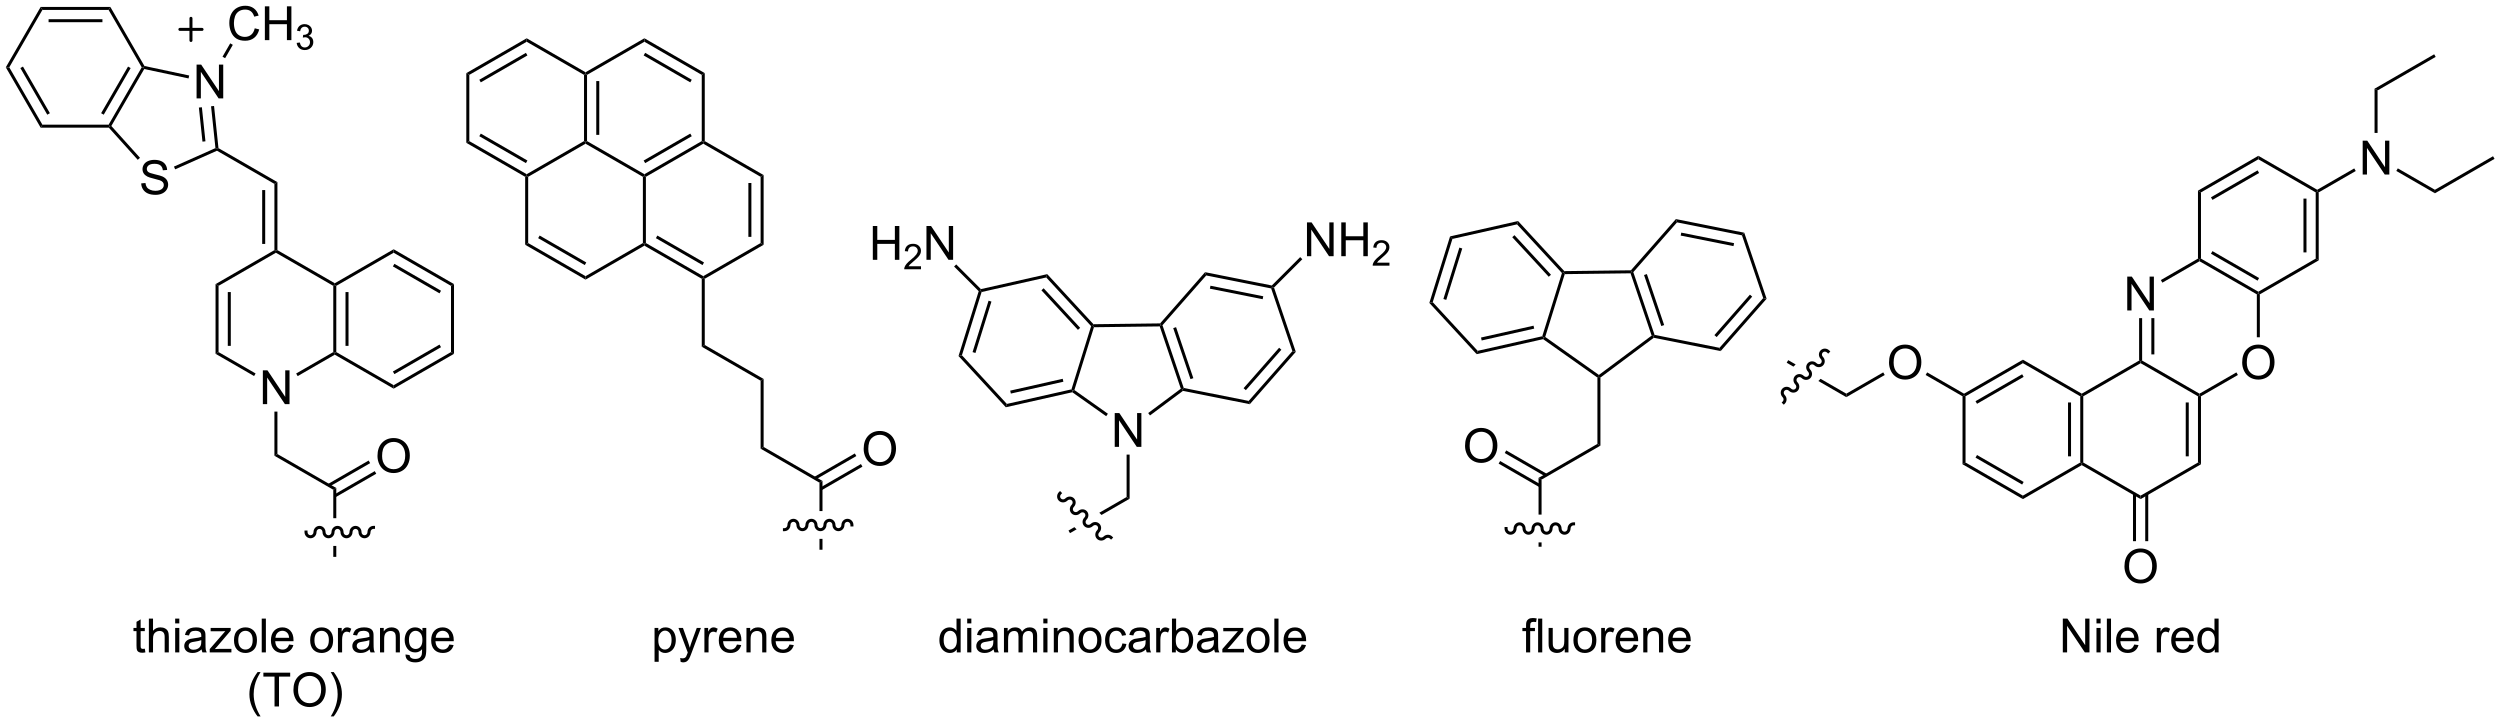 <?xml version="1.0" encoding="UTF-8"?>
<!DOCTYPE svg PUBLIC '-//W3C//DTD SVG 1.0//EN'
          'http://www.w3.org/TR/2001/REC-SVG-20010904/DTD/svg10.dtd'>
<svg stroke-dasharray="none" shape-rendering="auto" xmlns="http://www.w3.org/2000/svg" font-family="'Dialog'" text-rendering="auto" width="1024" fill-opacity="1" color-interpolation="auto" color-rendering="auto" preserveAspectRatio="xMidYMid meet" font-size="12px" viewBox="0 0 1024 296" fill="black" xmlns:xlink="http://www.w3.org/1999/xlink" stroke="black" image-rendering="auto" stroke-miterlimit="10" stroke-linecap="square" stroke-linejoin="miter" font-style="normal" stroke-width="1" height="296" stroke-dashoffset="0" font-weight="normal" stroke-opacity="1"
><!--Generated by the Batik Graphics2D SVG Generator--><defs id="genericDefs"
  /><g
  ><defs id="defs1"
    ><clipPath clipPathUnits="userSpaceOnUse" id="clipPath1"
      ><path d="M0.633 1.601 L436.095 1.601 L436.095 127.376 L0.633 127.376 L0.633 1.601 Z"
      /></clipPath
      ><clipPath clipPathUnits="userSpaceOnUse" id="clipPath2"
      ><path d="M105.986 21.104 L105.986 143.382 L529.34 143.382 L529.34 21.104 Z"
      /></clipPath
    ></defs
    ><g transform="scale(2.352,2.352) translate(-0.633,-1.601) matrix(1.029,0,0,1.029,-108.384,-20.107)"
    ><path d="M150.431 89.494 L150.431 83.768 L151.21 83.768 L154.218 88.263 L154.218 83.768 L154.945 83.768 L154.945 89.494 L154.166 89.494 L151.158 84.994 L151.158 89.494 L150.431 89.494 Z" stroke="none" clip-path="url(#clipPath2)"
    /></g
    ><g transform="matrix(2.419,0,0,2.419,-256.357,-51.046)"
    ><path d="M152.442 90.798 L152.952 90.798 L152.952 97.981 L152.442 98.275 Z" stroke="none" clip-path="url(#clipPath2)"
    /></g
    ><g transform="matrix(2.419,0,0,2.419,-256.357,-51.046)"
    ><path d="M152.442 98.275 L152.952 97.981 L162.919 103.735 L162.409 104.03 Z" stroke="none" clip-path="url(#clipPath2)"
    /></g
    ><g transform="matrix(2.419,0,0,2.419,-256.357,-51.046)"
    ><path d="M169.894 98.314 Q169.894 96.887 170.659 96.082 Q171.425 95.275 172.636 95.275 Q173.428 95.275 174.063 95.655 Q174.701 96.033 175.034 96.71 Q175.37 97.387 175.37 98.246 Q175.37 99.119 175.019 99.806 Q174.667 100.494 174.021 100.848 Q173.378 101.202 172.631 101.202 Q171.823 101.202 171.185 100.811 Q170.55 100.418 170.222 99.744 Q169.894 99.067 169.894 98.314 ZM170.675 98.324 Q170.675 99.361 171.23 99.957 Q171.787 100.551 172.628 100.551 Q173.482 100.551 174.034 99.949 Q174.589 99.348 174.589 98.244 Q174.589 97.543 174.352 97.022 Q174.115 96.501 173.659 96.215 Q173.206 95.926 172.638 95.926 Q171.834 95.926 171.253 96.481 Q170.675 97.033 170.675 98.324 Z" stroke="none" clip-path="url(#clipPath2)"
    /></g
    ><g transform="matrix(2.419,0,0,2.419,-256.357,-51.046)"
    ><path d="M162.791 105.299 L169.686 101.319 L169.43 100.877 L162.536 104.857 ZM161.756 103.505 L168.65 99.525 L168.395 99.083 L161.5 103.063 Z" stroke="none" clip-path="url(#clipPath2)"
    /></g
    ><g transform="matrix(2.419,0,0,2.419,-256.357,-51.046)"
    ><path d="M156.379 84.788 L156.123 84.347 L162.409 80.718 L162.664 80.865 L162.664 81.16 Z" stroke="none" clip-path="url(#clipPath2)"
    /></g
    ><g transform="matrix(2.419,0,0,2.419,-256.357,-51.046)"
    ><path d="M162.919 80.718 L162.664 80.865 L162.409 80.718 L162.409 69.504 L162.664 69.356 L162.919 69.504 ZM164.99 79.669 L164.99 70.552 L164.48 70.552 L164.48 79.669 Z" stroke="none" clip-path="url(#clipPath2)"
    /></g
    ><g transform="matrix(2.419,0,0,2.419,-256.357,-51.046)"
    ><path d="M162.664 69.062 L162.664 69.356 L162.409 69.504 L152.697 63.897 L152.697 63.602 L152.952 63.455 Z" stroke="none" clip-path="url(#clipPath2)"
    /></g
    ><g transform="matrix(2.419,0,0,2.419,-256.357,-51.046)"
    ><path d="M152.442 63.455 L152.697 63.602 L152.697 63.897 L142.985 69.504 L142.475 69.209 Z" stroke="none" clip-path="url(#clipPath2)"
    /></g
    ><g transform="matrix(2.419,0,0,2.419,-256.357,-51.046)"
    ><path d="M142.475 69.209 L142.985 69.504 L142.985 80.718 L142.475 81.012 ZM144.547 70.552 L144.547 79.669 L145.057 79.669 L145.057 70.552 Z" stroke="none" clip-path="url(#clipPath2)"
    /></g
    ><g transform="matrix(2.419,0,0,2.419,-256.357,-51.046)"
    ><path d="M142.475 81.012 L142.985 80.718 L149.255 84.338 L149 84.779 Z" stroke="none" clip-path="url(#clipPath2)"
    /></g
    ><g transform="matrix(2.419,0,0,2.419,-256.357,-51.046)"
    ><path d="M162.664 81.16 L162.664 80.865 L162.919 80.718 L172.631 86.325 L172.631 86.914 Z" stroke="none" clip-path="url(#clipPath2)"
    /></g
    ><g transform="matrix(2.419,0,0,2.419,-256.357,-51.046)"
    ><path d="M172.631 86.914 L172.631 86.325 L182.342 80.718 L182.852 81.012 ZM172.758 84.448 L180.653 79.89 L180.398 79.448 L172.503 84.006 Z" stroke="none" clip-path="url(#clipPath2)"
    /></g
    ><g transform="matrix(2.419,0,0,2.419,-256.357,-51.046)"
    ><path d="M182.852 81.012 L182.342 80.718 L182.342 69.504 L182.852 69.209 Z" stroke="none" clip-path="url(#clipPath2)"
    /></g
    ><g transform="matrix(2.419,0,0,2.419,-256.357,-51.046)"
    ><path d="M182.852 69.209 L182.342 69.504 L172.631 63.897 L172.631 63.307 ZM180.653 70.331 L172.758 65.773 L172.503 66.215 L180.398 70.773 Z" stroke="none" clip-path="url(#clipPath2)"
    /></g
    ><g transform="matrix(2.419,0,0,2.419,-256.357,-51.046)"
    ><path d="M172.631 63.307 L172.631 63.897 L162.919 69.504 L162.664 69.356 L162.664 69.062 Z" stroke="none" clip-path="url(#clipPath2)"
    /></g
    ><g transform="matrix(2.419,0,0,2.419,-256.357,-51.046)"
    ><path d="M152.952 63.455 L152.697 63.602 L152.442 63.455 L152.442 52.241 L152.952 51.946 ZM150.881 62.406 L150.881 53.289 L150.37 53.289 L150.37 62.406 Z" stroke="none" clip-path="url(#clipPath2)"
    /></g
    ><g transform="matrix(2.419,0,0,2.419,-256.357,-51.046)"
    ><path d="M152.952 51.946 L152.442 52.241 L142.715 46.625 L142.73 46.339 L142.97 46.183 Z" stroke="none" clip-path="url(#clipPath2)"
    /></g
    ><g transform="matrix(2.419,0,0,2.419,-256.357,-51.046)"
    ><path d="M139.262 37.768 L139.262 32.042 L140.04 32.042 L143.048 36.537 L143.048 32.042 L143.775 32.042 L143.775 37.768 L142.996 37.768 L139.988 33.268 L139.988 37.768 L139.262 37.768 Z" stroke="none" clip-path="url(#clipPath2)"
    /></g
    ><g transform="matrix(2.419,0,0,2.419,-256.357,-51.046)"
    ><path d="M129.888 52.154 L130.605 52.091 Q130.654 52.521 130.839 52.797 Q131.026 53.073 131.417 53.242 Q131.808 53.412 132.295 53.412 Q132.73 53.412 133.06 53.284 Q133.394 53.154 133.555 52.93 Q133.717 52.706 133.717 52.44 Q133.717 52.169 133.56 51.969 Q133.404 51.768 133.045 51.63 Q132.816 51.542 132.026 51.352 Q131.237 51.162 130.92 50.995 Q130.511 50.779 130.308 50.461 Q130.107 50.143 130.107 49.748 Q130.107 49.315 130.352 48.938 Q130.599 48.56 131.071 48.365 Q131.545 48.169 132.123 48.169 Q132.761 48.169 133.245 48.375 Q133.732 48.581 133.993 48.979 Q134.256 49.378 134.276 49.88 L133.55 49.935 Q133.49 49.393 133.151 49.117 Q132.816 48.839 132.154 48.839 Q131.467 48.839 131.151 49.091 Q130.839 49.341 130.839 49.698 Q130.839 50.005 131.06 50.206 Q131.279 50.404 132.204 50.615 Q133.128 50.823 133.472 50.979 Q133.972 51.209 134.209 51.563 Q134.448 51.917 134.448 52.378 Q134.448 52.834 134.185 53.24 Q133.925 53.643 133.433 53.87 Q132.943 54.094 132.331 54.094 Q131.553 54.094 131.026 53.867 Q130.503 53.638 130.204 53.185 Q129.904 52.729 129.888 52.154 Z" stroke="none" clip-path="url(#clipPath2)"
    /></g
    ><g transform="matrix(2.419,0,0,2.419,-256.357,-51.046)"
    ><path d="M142.97 46.183 L142.73 46.339 L142.457 46.181 L141.713 39.099 L142.22 39.046 ZM140.766 45.032 L140.16 39.262 L139.653 39.316 L140.259 45.085 Z" stroke="none" clip-path="url(#clipPath2)"
    /></g
    ><g transform="matrix(2.419,0,0,2.419,-256.357,-51.046)"
    ><path d="M138.011 33.885 L137.905 34.384 L130.398 32.789 L130.27 32.501 L130.434 32.275 Z" stroke="none" clip-path="url(#clipPath2)"
    /></g
    ><g transform="matrix(2.419,0,0,2.419,-256.357,-51.046)"
    ><path d="M129.976 32.501 L130.27 32.501 L130.398 32.789 L124.829 42.434 L124.516 42.467 L124.368 42.212 ZM127.657 32.373 L123.099 40.268 L123.541 40.523 L128.099 32.628 Z" stroke="none" clip-path="url(#clipPath2)"
    /></g
    ><g transform="matrix(2.419,0,0,2.419,-256.357,-51.046)"
    ><path d="M124.402 42.722 L124.516 42.467 L124.829 42.434 L129.68 47.822 L129.301 48.164 Z" stroke="none" clip-path="url(#clipPath2)"
    /></g
    ><g transform="matrix(2.419,0,0,2.419,-256.357,-51.046)"
    ><path d="M135.637 49.776 L135.429 49.31 L142.457 46.181 L142.73 46.339 L142.715 46.625 Z" stroke="none" clip-path="url(#clipPath2)"
    /></g
    ><g transform="matrix(2.419,0,0,2.419,-256.357,-51.046)"
    ><path d="M130.434 32.275 L130.27 32.501 L129.976 32.501 L124.368 22.789 L124.663 22.279 Z" stroke="none" clip-path="url(#clipPath2)"
    /></g
    ><g transform="matrix(2.419,0,0,2.419,-256.357,-51.046)"
    ><path d="M124.663 22.279 L124.368 22.789 L113.154 22.789 L112.86 22.279 ZM123.32 24.35 L114.203 24.35 L114.203 24.86 L123.32 24.86 Z" stroke="none" clip-path="url(#clipPath2)"
    /></g
    ><g transform="matrix(2.419,0,0,2.419,-256.357,-51.046)"
    ><path d="M112.86 22.279 L113.154 22.789 L107.547 32.501 L106.958 32.501 Z" stroke="none" clip-path="url(#clipPath2)"
    /></g
    ><g transform="matrix(2.419,0,0,2.419,-256.357,-51.046)"
    ><path d="M106.958 32.501 L107.547 32.501 L113.154 42.212 L112.86 42.722 ZM109.424 32.628 L113.982 40.523 L114.424 40.268 L109.866 32.373 Z" stroke="none" clip-path="url(#clipPath2)"
    /></g
    ><g transform="matrix(2.419,0,0,2.419,-256.357,-51.046)"
    ><path d="M112.86 42.722 L113.154 42.212 L124.368 42.212 L124.516 42.467 L124.402 42.722 Z" stroke="none" clip-path="url(#clipPath2)"
    /></g
    ><g transform="matrix(2.419,0,0,2.419,-256.357,-51.046)"
    ><path d="M149.11 25.894 L149.868 26.084 Q149.631 27.019 149.011 27.511 Q148.391 28.001 147.498 28.001 Q146.571 28.001 145.99 27.623 Q145.412 27.245 145.107 26.532 Q144.805 25.816 144.805 24.995 Q144.805 24.099 145.146 23.436 Q145.49 22.769 146.12 22.422 Q146.75 22.076 147.508 22.076 Q148.368 22.076 148.953 22.514 Q149.539 22.951 149.771 23.745 L149.024 23.92 Q148.826 23.295 148.446 23.011 Q148.068 22.724 147.493 22.724 Q146.834 22.724 146.388 23.042 Q145.946 23.357 145.766 23.891 Q145.586 24.425 145.586 24.99 Q145.586 25.722 145.8 26.266 Q146.013 26.811 146.461 27.081 Q146.912 27.349 147.435 27.349 Q148.071 27.349 148.511 26.982 Q148.953 26.615 149.11 25.894 ZM150.825 27.902 L150.825 22.175 L151.582 22.175 L151.582 24.527 L154.559 24.527 L154.559 22.175 L155.317 22.175 L155.317 27.902 L154.559 27.902 L154.559 25.201 L151.582 25.201 L151.582 27.902 L150.825 27.902 Z" stroke="none" clip-path="url(#clipPath2)"
    /></g
    ><g transform="matrix(2.419,0,0,2.419,-256.357,-51.046)"
    ><path d="M156.213 28.367 L156.741 28.297 Q156.832 28.746 157.049 28.943 Q157.268 29.14 157.582 29.14 Q157.953 29.14 158.209 28.883 Q158.467 28.625 158.467 28.244 Q158.467 27.881 158.229 27.646 Q157.993 27.41 157.625 27.41 Q157.477 27.41 157.254 27.468 L157.313 27.006 Q157.366 27.011 157.397 27.011 Q157.735 27.011 158.004 26.836 Q158.274 26.66 158.274 26.293 Q158.274 26.004 158.077 25.814 Q157.881 25.623 157.571 25.623 Q157.262 25.623 157.057 25.816 Q156.852 26.009 156.793 26.396 L156.266 26.302 Q156.364 25.771 156.705 25.48 Q157.049 25.189 157.559 25.189 Q157.911 25.189 158.205 25.34 Q158.502 25.49 158.659 25.752 Q158.815 26.011 158.815 26.304 Q158.815 26.584 158.664 26.812 Q158.516 27.041 158.223 27.175 Q158.604 27.263 158.815 27.541 Q159.026 27.816 159.026 28.232 Q159.026 28.795 158.616 29.187 Q158.205 29.578 157.578 29.578 Q157.014 29.578 156.639 29.242 Q156.266 28.904 156.213 28.367 Z" stroke="none" clip-path="url(#clipPath2)"
    /></g
    ><g transform="matrix(2.419,0,0,2.419,-256.357,-51.046)"
    ><path d="M144.096 30.955 L143.654 30.7 L144.958 28.44 L145.4 28.695 Z" stroke="none" clip-path="url(#clipPath2)"
    /></g
    ><g stroke-width="0.51" transform="matrix(2.419,0,0,2.419,-256.357,-51.046)" stroke-linejoin="round" stroke-linecap="round"
    ><path fill="none" d="M136.436 26.079 L140.186 26.079 M138.311 24.204 L138.311 27.954" clip-path="url(#clipPath2)"
    /></g
    ><g transform="matrix(2.419,0,0,2.419,-256.357,-51.046)"
    ><path d="M162.919 103.735 L162.409 104.03 L162.409 108.842 L162.919 108.842 L162.919 103.735 ZM162.409 113.548 L162.409 115.391 L162.919 115.391 L162.919 113.548 Z" stroke="none" clip-path="url(#clipPath2)"
    /></g
    ><g transform="matrix(2.419,0,0,2.419,-256.357,-51.046)"
    ><path d="M157.537 111.195 C157.537 111.774 157.992 112.244 158.554 112.244 C159.116 112.244 159.571 111.774 159.571 111.195 C159.571 110.898 159.798 110.657 160.078 110.657 C160.358 110.657 160.585 110.898 160.585 111.195 C160.585 111.774 161.04 112.244 161.602 112.244 C162.163 112.244 162.619 111.774 162.619 111.195 C162.619 110.898 162.846 110.657 163.126 110.657 C163.405 110.657 163.632 110.898 163.632 111.195 C163.632 111.774 164.088 112.244 164.65 112.244 C165.211 112.244 165.667 111.774 165.667 111.195 C165.667 110.898 165.894 110.657 166.173 110.657 C166.453 110.657 166.68 110.898 166.68 111.195 C166.68 111.774 167.136 112.244 167.697 112.244 C168.259 112.244 168.714 111.774 168.714 111.195 C168.714 110.898 168.941 110.657 169.221 110.657 L169.476 110.657 L169.476 110.146 L169.221 110.146 C168.66 110.146 168.204 110.616 168.204 111.195 C168.204 111.493 167.977 111.734 167.697 111.734 C167.417 111.734 167.19 111.493 167.19 111.195 C167.19 110.616 166.735 110.146 166.173 110.146 C165.612 110.146 165.156 110.616 165.156 111.195 C165.156 111.493 164.929 111.734 164.65 111.734 C164.37 111.734 164.143 111.493 164.143 111.195 C164.143 110.616 163.687 110.146 163.126 110.146 C162.564 110.146 162.109 110.616 162.109 111.195 C162.109 111.493 161.882 111.734 161.602 111.734 C161.322 111.734 161.095 111.493 161.095 111.195 C161.095 110.616 160.64 110.146 160.078 110.146 C159.516 110.146 159.061 110.616 159.061 111.195 C159.061 111.493 158.834 111.734 158.554 111.734 C158.274 111.734 158.047 111.493 158.047 111.195 L158.047 110.94 L157.537 110.94 L157.537 111.195 Z" stroke="none" clip-path="url(#clipPath2)"
    /></g
    ><g transform="matrix(2.419,0,0,2.419,-256.357,-51.046)"
    ><path d="M234.768 51.042 L235.278 50.747 L235.278 62.55 L234.768 62.256 ZM232.696 52.09 L232.696 61.207 L233.206 61.207 L233.206 52.09 Z" stroke="none" clip-path="url(#clipPath2)"
    /></g
    ><g transform="matrix(2.419,0,0,2.419,-256.357,-51.046)"
    ><path d="M234.768 62.256 L235.278 62.55 L225.311 68.305 L225.056 68.157 L225.056 67.863 Z" stroke="none" clip-path="url(#clipPath2)"
    /></g
    ><g transform="matrix(2.419,0,0,2.419,-256.357,-51.046)"
    ><path d="M225.056 67.863 L225.056 68.157 L224.801 68.305 L215.089 62.698 L215.089 62.403 L215.344 62.256 ZM225.184 65.545 L217.288 60.986 L217.033 61.428 L224.928 65.986 Z" stroke="none" clip-path="url(#clipPath2)"
    /></g
    ><g transform="matrix(2.419,0,0,2.419,-256.357,-51.046)"
    ><path d="M215.344 62.256 L215.089 62.403 L214.834 62.256 L214.834 51.042 L215.089 50.895 L215.344 51.042 Z" stroke="none" clip-path="url(#clipPath2)"
    /></g
    ><g transform="matrix(2.419,0,0,2.419,-256.357,-51.046)"
    ><path d="M215.344 51.042 L215.089 50.895 L215.089 50.6 L224.801 44.993 L225.056 45.14 L225.056 45.435 ZM215.217 48.723 L223.112 44.165 L222.857 43.723 L214.962 48.282 Z" stroke="none" clip-path="url(#clipPath2)"
    /></g
    ><g transform="matrix(2.419,0,0,2.419,-256.357,-51.046)"
    ><path d="M225.056 45.435 L225.056 45.14 L225.311 44.993 L235.278 50.747 L234.768 51.042 Z" stroke="none" clip-path="url(#clipPath2)"
    /></g
    ><g transform="matrix(2.419,0,0,2.419,-256.357,-51.046)"
    ><path d="M214.834 62.256 L215.089 62.403 L215.089 62.698 L205.122 68.452 L205.122 67.863 Z" stroke="none" clip-path="url(#clipPath2)"
    /></g
    ><g transform="matrix(2.419,0,0,2.419,-256.357,-51.046)"
    ><path d="M205.122 67.863 L205.122 68.452 L194.9 62.55 L195.411 62.256 ZM205.25 65.545 L197.355 60.986 L197.1 61.428 L204.995 65.986 Z" stroke="none" clip-path="url(#clipPath2)"
    /></g
    ><g transform="matrix(2.419,0,0,2.419,-256.357,-51.046)"
    ><path d="M195.411 62.256 L194.9 62.55 L194.9 51.042 L195.155 50.895 L195.411 51.042 Z" stroke="none" clip-path="url(#clipPath2)"
    /></g
    ><g transform="matrix(2.419,0,0,2.419,-256.357,-51.046)"
    ><path d="M195.411 51.042 L195.155 50.895 L195.155 50.6 L204.867 44.993 L205.122 45.14 L205.122 45.435 Z" stroke="none" clip-path="url(#clipPath2)"
    /></g
    ><g transform="matrix(2.419,0,0,2.419,-256.357,-51.046)"
    ><path d="M205.122 45.435 L205.122 45.14 L205.377 44.993 L215.089 50.6 L215.089 50.895 L214.834 51.042 Z" stroke="none" clip-path="url(#clipPath2)"
    /></g
    ><g transform="matrix(2.419,0,0,2.419,-256.357,-51.046)"
    ><path d="M205.377 44.993 L205.122 45.14 L204.867 44.993 L204.867 33.779 L205.122 33.632 L205.377 33.779 ZM207.449 43.944 L207.449 34.828 L206.939 34.828 L206.939 43.944 Z" stroke="none" clip-path="url(#clipPath2)"
    /></g
    ><g transform="matrix(2.419,0,0,2.419,-256.357,-51.046)"
    ><path d="M205.377 33.779 L205.122 33.632 L205.122 33.337 L215.089 27.583 L215.089 28.172 Z" stroke="none" clip-path="url(#clipPath2)"
    /></g
    ><g transform="matrix(2.419,0,0,2.419,-256.357,-51.046)"
    ><path d="M215.089 28.172 L215.089 27.583 L225.311 33.484 L224.801 33.779 ZM214.962 30.49 L222.857 35.048 L223.112 34.607 L215.217 30.048 Z" stroke="none" clip-path="url(#clipPath2)"
    /></g
    ><g transform="matrix(2.419,0,0,2.419,-256.357,-51.046)"
    ><path d="M224.801 33.779 L225.311 33.484 L225.311 44.993 L225.056 45.14 L224.801 44.993 Z" stroke="none" clip-path="url(#clipPath2)"
    /></g
    ><g transform="matrix(2.419,0,0,2.419,-256.357,-51.046)"
    ><path d="M195.155 50.6 L195.155 50.895 L194.9 51.042 L184.934 45.288 L185.444 44.993 ZM195.283 48.282 L187.388 43.723 L187.133 44.165 L195.028 48.723 Z" stroke="none" clip-path="url(#clipPath2)"
    /></g
    ><g transform="matrix(2.419,0,0,2.419,-256.357,-51.046)"
    ><path d="M185.444 44.993 L184.934 45.288 L184.934 33.484 L185.444 33.779 Z" stroke="none" clip-path="url(#clipPath2)"
    /></g
    ><g transform="matrix(2.419,0,0,2.419,-256.357,-51.046)"
    ><path d="M185.444 33.779 L184.934 33.484 L195.155 27.583 L195.155 28.172 ZM187.388 35.048 L195.283 30.49 L195.028 30.048 L187.133 34.607 Z" stroke="none" clip-path="url(#clipPath2)"
    /></g
    ><g transform="matrix(2.419,0,0,2.419,-256.357,-51.046)"
    ><path d="M195.155 28.172 L195.155 27.583 L205.122 33.337 L205.122 33.632 L204.867 33.779 Z" stroke="none" clip-path="url(#clipPath2)"
    /></g
    ><g transform="matrix(2.419,0,0,2.419,-256.357,-51.046)"
    ><path d="M224.801 68.305 L225.056 68.157 L225.311 68.305 L225.311 79.519 L224.801 79.814 Z" stroke="none" clip-path="url(#clipPath2)"
    /></g
    ><g transform="matrix(2.419,0,0,2.419,-256.357,-51.046)"
    ><path d="M224.801 79.814 L225.311 79.519 L235.278 85.273 L234.768 85.568 Z" stroke="none" clip-path="url(#clipPath2)"
    /></g
    ><g transform="matrix(2.419,0,0,2.419,-256.357,-51.046)"
    ><path d="M234.768 85.568 L235.278 85.273 L235.278 96.782 L234.768 97.076 Z" stroke="none" clip-path="url(#clipPath2)"
    /></g
    ><g transform="matrix(2.419,0,0,2.419,-256.357,-51.046)"
    ><path d="M234.768 97.076 L235.278 96.782 L245.245 102.536 L244.734 102.831 Z" stroke="none" clip-path="url(#clipPath2)"
    /></g
    ><g transform="matrix(2.419,0,0,2.419,-256.357,-51.046)"
    ><path d="M245.245 102.536 L244.734 102.831 L244.734 107.644 L245.245 107.644 L245.245 102.536 ZM244.734 112.349 L244.734 114.192 L245.245 114.192 L245.245 112.349 Z" stroke="none" clip-path="url(#clipPath2)"
    /></g
    ><g transform="matrix(2.419,0,0,2.419,-256.357,-51.046)"
    ><path d="M252.219 97.115 Q252.219 95.688 252.985 94.883 Q253.751 94.076 254.962 94.076 Q255.753 94.076 256.389 94.456 Q257.027 94.834 257.36 95.511 Q257.696 96.188 257.696 97.047 Q257.696 97.92 257.344 98.607 Q256.993 99.295 256.347 99.649 Q255.704 100.003 254.956 100.003 Q254.149 100.003 253.511 99.612 Q252.876 99.219 252.547 98.545 Q252.219 97.868 252.219 97.115 ZM253.001 97.126 Q253.001 98.162 253.555 98.758 Q254.113 99.352 254.954 99.352 Q255.808 99.352 256.36 98.751 Q256.915 98.149 256.915 97.045 Q256.915 96.344 256.678 95.823 Q256.441 95.303 255.985 95.016 Q255.532 94.727 254.964 94.727 Q254.159 94.727 253.579 95.282 Q253.001 95.834 253.001 97.126 Z" stroke="none" clip-path="url(#clipPath2)"
    /></g
    ><g transform="matrix(2.419,0,0,2.419,-256.357,-51.046)"
    ><path d="M245.117 104.1 L252.011 100.12 L251.756 99.678 L244.862 103.659 ZM244.081 102.306 L250.976 98.326 L250.72 97.884 L243.826 101.865 Z" stroke="none" clip-path="url(#clipPath2)"
    /></g
    ><g transform="matrix(2.419,0,0,2.419,-256.357,-51.046)"
    ><path d="M250.486 109.996 C250.486 109.417 250.031 108.948 249.469 108.948 C248.907 108.948 248.452 109.417 248.452 109.996 C248.452 110.294 248.225 110.535 247.945 110.535 C247.665 110.535 247.439 110.294 247.439 109.996 C247.439 109.417 246.983 108.948 246.421 108.948 C245.86 108.948 245.404 109.417 245.404 109.996 C245.404 110.294 245.177 110.535 244.898 110.535 C244.618 110.535 244.391 110.294 244.391 109.996 C244.391 109.417 243.935 108.948 243.374 108.948 C242.812 108.948 242.357 109.417 242.357 109.996 C242.357 110.294 242.13 110.535 241.85 110.535 C241.57 110.535 241.343 110.294 241.343 109.996 C241.343 109.417 240.888 108.948 240.326 108.948 C239.764 108.948 239.309 109.417 239.309 109.996 C239.309 110.294 239.082 110.535 238.802 110.535 L238.547 110.535 L238.547 111.045 L238.802 111.045 C239.364 111.045 239.819 110.576 239.819 109.996 C239.819 109.699 240.046 109.458 240.326 109.458 C240.606 109.458 240.833 109.699 240.833 109.996 C240.833 110.576 241.288 111.045 241.85 111.045 C242.411 111.045 242.867 110.576 242.867 109.996 C242.867 109.699 243.094 109.458 243.374 109.458 C243.654 109.458 243.881 109.699 243.881 109.996 C243.881 110.576 244.336 111.045 244.898 111.045 C245.459 111.045 245.915 110.576 245.915 109.996 C245.915 109.699 246.142 109.458 246.421 109.458 C246.701 109.458 246.928 109.699 246.928 109.996 C246.928 110.576 247.384 111.045 247.945 111.045 C248.507 111.045 248.962 110.576 248.962 109.996 C248.962 109.699 249.189 109.458 249.469 109.458 C249.749 109.458 249.976 109.699 249.976 109.996 L249.976 110.251 L250.486 110.251 L250.486 109.996 Z" stroke="none" clip-path="url(#clipPath2)"
    /></g
    ><g transform="matrix(2.419,0,0,2.419,-256.357,-51.046)"
    ><path d="M351.509 61.127 L351.909 61.56 L348.576 72.267 L348.002 72.397 ZM353.088 63.025 L350.379 71.73 L350.866 71.882 L353.575 63.177 Z" stroke="none" clip-path="url(#clipPath2)"
    /></g
    ><g transform="matrix(2.419,0,0,2.419,-256.357,-51.046)"
    ><path d="M348.002 72.397 L348.576 72.267 L356.183 80.507 L356.008 81.07 Z" stroke="none" clip-path="url(#clipPath2)"
    /></g
    ><g transform="matrix(2.419,0,0,2.419,-256.357,-51.046)"
    ><path d="M356.008 81.07 L356.183 80.507 L367.122 78.039 L367.322 78.256 L367.267 78.529 ZM356.863 78.753 L365.756 76.747 L365.644 76.249 L356.75 78.255 Z" stroke="none" clip-path="url(#clipPath2)"
    /></g
    ><g transform="matrix(2.419,0,0,2.419,-256.357,-51.046)"
    ><path d="M367.621 78.154 L367.322 78.256 L367.122 78.039 L370.455 67.332 L370.742 67.267 L370.931 67.52 Z" stroke="none" clip-path="url(#clipPath2)"
    /></g
    ><g transform="matrix(2.419,0,0,2.419,-256.357,-51.046)"
    ><path d="M370.853 67.01 L370.742 67.267 L370.455 67.332 L362.848 59.092 L363.023 58.529 ZM368.596 67.62 L362.412 60.922 L362.037 61.268 L368.221 67.966 Z" stroke="none" clip-path="url(#clipPath2)"
    /></g
    ><g transform="matrix(2.419,0,0,2.419,-256.357,-51.046)"
    ><path d="M363.023 58.529 L362.848 59.092 L351.909 61.56 L351.509 61.127 Z" stroke="none" clip-path="url(#clipPath2)"
    /></g
    ><g transform="matrix(2.419,0,0,2.419,-256.357,-51.046)"
    ><path d="M367.267 78.529 L367.322 78.256 L367.621 78.154 L376.712 84.589 L376.716 84.904 L376.461 85.036 Z" stroke="none" clip-path="url(#clipPath2)"
    /></g
    ><g transform="matrix(2.419,0,0,2.419,-256.357,-51.046)"
    ><path d="M376.971 85.032 L376.716 84.904 L376.712 84.589 L385.641 77.93 L385.942 78.024 L386.004 78.296 Z" stroke="none" clip-path="url(#clipPath2)"
    /></g
    ><g transform="matrix(2.419,0,0,2.419,-256.357,-51.046)"
    ><path d="M386.137 77.803 L385.942 78.024 L385.641 77.93 L382.068 67.381 L382.25 67.124 L382.539 67.181 ZM387.762 76.145 L384.837 67.51 L384.354 67.674 L387.279 76.309 Z" stroke="none" clip-path="url(#clipPath2)"
    /></g
    ><g transform="matrix(2.419,0,0,2.419,-256.357,-51.046)"
    ><path d="M382.133 66.87 L382.25 67.124 L382.068 67.381 L370.931 67.52 L370.742 67.267 L370.853 67.01 Z" stroke="none" clip-path="url(#clipPath2)"
    /></g
    ><g transform="matrix(2.419,0,0,2.419,-256.357,-51.046)"
    ><path d="M386.004 78.296 L385.942 78.024 L386.137 77.803 L397.134 79.998 L397.323 80.556 Z" stroke="none" clip-path="url(#clipPath2)"
    /></g
    ><g transform="matrix(2.419,0,0,2.419,-256.357,-51.046)"
    ><path d="M397.323 80.556 L397.134 79.998 L404.533 71.571 L405.111 71.687 ZM396.652 78.18 L402.668 71.329 L402.285 70.993 L396.269 77.843 Z" stroke="none" clip-path="url(#clipPath2)"
    /></g
    ><g transform="matrix(2.419,0,0,2.419,-256.357,-51.046)"
    ><path d="M405.111 71.687 L404.533 71.571 L400.935 60.95 L401.324 60.507 Z" stroke="none" clip-path="url(#clipPath2)"
    /></g
    ><g transform="matrix(2.419,0,0,2.419,-256.357,-51.046)"
    ><path d="M401.324 60.507 L400.935 60.95 L389.938 58.755 L389.749 58.197 ZM399.601 62.276 L390.661 60.492 L390.561 60.992 L399.502 62.776 Z" stroke="none" clip-path="url(#clipPath2)"
    /></g
    ><g transform="matrix(2.419,0,0,2.419,-256.357,-51.046)"
    ><path d="M389.749 58.197 L389.938 58.755 L382.539 67.181 L382.25 67.124 L382.133 66.87 Z" stroke="none" clip-path="url(#clipPath2)"
    /></g
    ><g transform="matrix(2.419,0,0,2.419,-256.357,-51.046)"
    ><path d="M376.461 85.036 L376.716 84.904 L376.971 85.032 L376.971 96.56 L376.461 96.265 Z" stroke="none" clip-path="url(#clipPath2)"
    /></g
    ><g transform="matrix(2.419,0,0,2.419,-256.357,-51.046)"
    ><path d="M376.461 96.265 L376.971 96.56 L367.005 102.314 L366.494 102.02 Z" stroke="none" clip-path="url(#clipPath2)"
    /></g
    ><g transform="matrix(2.419,0,0,2.419,-256.357,-51.046)"
    ><path d="M366.494 102.02 L366.494 108.243 L367.005 108.243 L367.005 102.314 L366.494 102.02 ZM366.494 112.948 L366.494 113.676 L367.005 113.676 L367.005 112.948 Z" stroke="none" clip-path="url(#clipPath2)"
    /></g
    ><g transform="matrix(2.419,0,0,2.419,-256.357,-51.046)"
    ><path d="M354.046 96.599 Q354.046 95.171 354.811 94.367 Q355.577 93.559 356.788 93.559 Q357.58 93.559 358.215 93.94 Q358.853 94.317 359.186 94.994 Q359.522 95.671 359.522 96.531 Q359.522 97.403 359.171 98.091 Q358.819 98.778 358.173 99.132 Q357.53 99.487 356.783 99.487 Q355.975 99.487 355.337 99.096 Q354.702 98.703 354.374 98.028 Q354.046 97.351 354.046 96.599 ZM354.827 96.609 Q354.827 97.645 355.382 98.242 Q355.939 98.835 356.78 98.835 Q357.634 98.835 358.186 98.234 Q358.741 97.632 358.741 96.528 Q358.741 95.828 358.504 95.307 Q358.267 94.786 357.811 94.5 Q357.358 94.21 356.791 94.21 Q355.986 94.21 355.405 94.765 Q354.827 95.317 354.827 96.609 Z" stroke="none" clip-path="url(#clipPath2)"
    /></g
    ><g transform="matrix(2.419,0,0,2.419,-256.357,-51.046)"
    ><path d="M367.913 101.348 L361.023 97.37 L360.768 97.812 L367.658 101.79 ZM366.877 103.142 L359.988 99.164 L359.732 99.606 L366.622 103.584 Z" stroke="none" clip-path="url(#clipPath2)"
    /></g
    ><g transform="matrix(2.419,0,0,2.419,-256.357,-51.046)"
    ><path d="M360.737 110.596 C360.737 111.175 361.192 111.644 361.754 111.644 C362.316 111.644 362.771 111.175 362.771 110.596 C362.771 110.298 362.998 110.057 363.278 110.057 C363.558 110.057 363.785 110.298 363.785 110.596 C363.785 111.175 364.24 111.644 364.802 111.644 C365.363 111.644 365.819 111.175 365.819 110.596 C365.819 110.298 366.046 110.057 366.326 110.057 C366.605 110.057 366.832 110.298 366.832 110.596 C366.832 111.175 367.288 111.644 367.849 111.644 C368.411 111.644 368.866 111.175 368.866 110.596 C368.866 110.298 369.094 110.057 369.373 110.057 C369.653 110.057 369.88 110.298 369.88 110.596 C369.88 111.175 370.336 111.644 370.897 111.644 C371.459 111.644 371.914 111.175 371.914 110.596 C371.914 110.298 372.141 110.057 372.421 110.057 L372.676 110.057 L372.676 109.547 L372.421 109.547 C371.859 109.547 371.404 110.016 371.404 110.596 C371.404 110.893 371.177 111.134 370.897 111.134 C370.617 111.134 370.39 110.893 370.39 110.596 C370.39 110.016 369.935 109.547 369.373 109.547 C368.812 109.547 368.356 110.016 368.356 110.596 C368.356 110.893 368.129 111.134 367.849 111.134 C367.57 111.134 367.343 110.893 367.343 110.596 C367.343 110.016 366.887 109.547 366.326 109.547 C365.764 109.547 365.308 110.016 365.308 110.596 C365.308 110.893 365.082 111.134 364.802 111.134 C364.522 111.134 364.295 110.893 364.295 110.596 C364.295 110.016 363.839 109.547 363.278 109.547 C362.716 109.547 362.261 110.016 362.261 110.596 C362.261 110.893 362.034 111.134 361.754 111.134 C361.474 111.134 361.247 110.893 361.247 110.596 L361.247 110.341 L360.737 110.341 L360.737 110.596 Z" stroke="none" clip-path="url(#clipPath2)"
    /></g
    ><g transform="matrix(2.419,0,0,2.419,-256.357,-51.046)"
    ><path d="M271.698 70.406 L271.988 70.335 L272.187 70.551 L268.855 81.258 L268.28 81.388 ZM273.366 72.016 L270.657 80.721 L271.144 80.873 L273.854 72.168 Z" stroke="none" clip-path="url(#clipPath2)"
    /></g
    ><g transform="matrix(2.419,0,0,2.419,-256.357,-51.046)"
    ><path d="M268.28 81.388 L268.855 81.258 L276.462 89.498 L276.287 90.061 Z" stroke="none" clip-path="url(#clipPath2)"
    /></g
    ><g transform="matrix(2.419,0,0,2.419,-256.357,-51.046)"
    ><path d="M276.287 90.061 L276.462 89.498 L287.401 87.03 L287.601 87.247 L287.546 87.521 ZM277.141 87.744 L286.034 85.738 L285.922 85.24 L277.029 87.247 Z" stroke="none" clip-path="url(#clipPath2)"
    /></g
    ><g transform="matrix(2.419,0,0,2.419,-256.357,-51.046)"
    ><path d="M287.899 87.146 L287.601 87.247 L287.401 87.03 L290.733 76.323 L291.021 76.258 L291.209 76.511 Z" stroke="none" clip-path="url(#clipPath2)"
    /></g
    ><g transform="matrix(2.419,0,0,2.419,-256.357,-51.046)"
    ><path d="M291.131 76.002 L291.021 76.258 L290.733 76.323 L283.127 68.083 L283.302 67.521 ZM288.875 76.611 L282.691 69.913 L282.316 70.259 L288.5 76.957 Z" stroke="none" clip-path="url(#clipPath2)"
    /></g
    ><g transform="matrix(2.419,0,0,2.419,-256.357,-51.046)"
    ><path d="M283.302 67.521 L283.127 68.083 L272.187 70.551 L271.988 70.335 L272.068 70.055 Z" stroke="none" clip-path="url(#clipPath2)"
    /></g
    ><g transform="matrix(2.419,0,0,2.419,-256.357,-51.046)"
    ><path d="M294.729 96.77 L294.729 91.043 L295.508 91.043 L298.516 95.538 L298.516 91.043 L299.242 91.043 L299.242 96.77 L298.464 96.77 L295.456 92.27 L295.456 96.77 L294.729 96.77 Z" stroke="none" clip-path="url(#clipPath2)"
    /></g
    ><g transform="matrix(2.419,0,0,2.419,-256.357,-51.046)"
    ><path d="M287.546 87.521 L287.601 87.247 L287.899 87.146 L293.573 91.161 L293.278 91.577 Z" stroke="none" clip-path="url(#clipPath2)"
    /></g
    ><g transform="matrix(2.419,0,0,2.419,-256.357,-51.046)"
    ><path d="M300.701 91.449 L300.396 91.04 L305.92 86.922 L306.221 87.015 L306.282 87.288 Z" stroke="none" clip-path="url(#clipPath2)"
    /></g
    ><g transform="matrix(2.419,0,0,2.419,-256.357,-51.046)"
    ><path d="M306.415 86.794 L306.221 87.015 L305.92 86.922 L302.346 76.372 L302.528 76.115 L302.817 76.173 ZM308.041 85.136 L305.116 76.501 L304.633 76.665 L307.557 85.3 Z" stroke="none" clip-path="url(#clipPath2)"
    /></g
    ><g transform="matrix(2.419,0,0,2.419,-256.357,-51.046)"
    ><path d="M302.412 75.861 L302.528 76.115 L302.346 76.372 L291.209 76.511 L291.021 76.258 L291.131 76.002 Z" stroke="none" clip-path="url(#clipPath2)"
    /></g
    ><g transform="matrix(2.419,0,0,2.419,-256.357,-51.046)"
    ><path d="M306.282 87.288 L306.221 87.015 L306.415 86.794 L317.412 88.989 L317.601 89.547 Z" stroke="none" clip-path="url(#clipPath2)"
    /></g
    ><g transform="matrix(2.419,0,0,2.419,-256.357,-51.046)"
    ><path d="M317.601 89.547 L317.412 88.989 L324.812 80.562 L325.389 80.678 ZM316.931 87.171 L322.947 80.32 L322.563 79.984 L316.548 86.834 Z" stroke="none" clip-path="url(#clipPath2)"
    /></g
    ><g transform="matrix(2.419,0,0,2.419,-256.357,-51.046)"
    ><path d="M325.389 80.678 L324.812 80.562 L321.214 69.941 L321.408 69.72 L321.701 69.788 Z" stroke="none" clip-path="url(#clipPath2)"
    /></g
    ><g transform="matrix(2.419,0,0,2.419,-256.357,-51.046)"
    ><path d="M321.324 69.443 L321.408 69.72 L321.214 69.941 L310.217 67.746 L310.028 67.188 ZM319.88 71.267 L310.94 69.483 L310.84 69.983 L319.78 71.767 Z" stroke="none" clip-path="url(#clipPath2)"
    /></g
    ><g transform="matrix(2.419,0,0,2.419,-256.357,-51.046)"
    ><path d="M310.028 67.188 L310.217 67.746 L302.817 76.173 L302.528 76.115 L302.412 75.861 Z" stroke="none" clip-path="url(#clipPath2)"
    /></g
    ><g transform="matrix(2.419,0,0,2.419,-256.357,-51.046)"
    ><path d="M296.74 98.074 L297.25 98.074 L297.25 105.551 L296.74 105.257 Z" stroke="none" clip-path="url(#clipPath2)"
    /></g
    ><g transform="matrix(2.419,0,0,2.419,-256.357,-51.046)"
    ><path d="M296.74 105.257 L292.117 107.925 L292.491 108.299 L292.491 108.299 L297.25 105.551 L296.74 105.257 ZM287.898 110.361 L286.901 110.937 L287.156 111.379 L288.272 110.734 L288.272 110.734 L287.898 110.361 Z" stroke="none" clip-path="url(#clipPath2)"
    /></g
    ><g transform="matrix(2.419,0,0,2.419,-256.357,-51.046)"
    ><path d="M327.281 64.482 L327.281 58.755 L328.059 58.755 L331.067 63.25 L331.067 58.755 L331.794 58.755 L331.794 64.482 L331.015 64.482 L328.007 59.982 L328.007 64.482 L327.281 64.482 ZM333.089 64.482 L333.089 58.755 L333.847 58.755 L333.847 61.107 L336.824 61.107 L336.824 58.755 L337.581 58.755 L337.581 64.482 L336.824 64.482 L336.824 61.782 L333.847 61.782 L333.847 64.482 L333.089 64.482 Z" stroke="none" clip-path="url(#clipPath2)"
    /></g
    ><g transform="matrix(2.419,0,0,2.419,-256.357,-51.046)"
    ><path d="M341.247 65.574 L341.247 66.082 L338.408 66.082 Q338.402 65.891 338.47 65.715 Q338.577 65.426 338.816 65.144 Q339.056 64.863 339.507 64.494 Q340.206 63.92 340.452 63.584 Q340.699 63.248 340.699 62.949 Q340.699 62.637 340.474 62.422 Q340.251 62.205 339.89 62.205 Q339.509 62.205 339.281 62.434 Q339.052 62.662 339.05 63.066 L338.507 63.012 Q338.564 62.404 338.927 62.088 Q339.29 61.77 339.902 61.77 Q340.521 61.77 340.88 62.113 Q341.241 62.455 341.241 62.961 Q341.241 63.219 341.136 63.469 Q341.031 63.717 340.784 63.992 Q340.54 64.267 339.972 64.748 Q339.497 65.147 339.363 65.289 Q339.228 65.432 339.14 65.574 L341.247 65.574 Z" stroke="none" clip-path="url(#clipPath2)"
    /></g
    ><g transform="matrix(2.419,0,0,2.419,-256.357,-51.046)"
    ><path d="M321.701 69.788 L321.408 69.72 L321.324 69.443 L326.131 64.636 L326.492 64.997 Z" stroke="none" clip-path="url(#clipPath2)"
    /></g
    ><g transform="matrix(2.419,0,0,2.419,-256.357,-51.046)"
    ><path d="M253.767 65.097 L253.767 59.37 L254.524 59.37 L254.524 61.722 L257.501 61.722 L257.501 59.37 L258.259 59.37 L258.259 65.097 L257.501 65.097 L257.501 62.396 L254.524 62.396 L254.524 65.097 L253.767 65.097 Z" stroke="none" clip-path="url(#clipPath2)"
    /></g
    ><g transform="matrix(2.419,0,0,2.419,-256.357,-51.046)"
    ><path d="M261.925 66.189 L261.925 66.697 L259.085 66.697 Q259.079 66.505 259.148 66.329 Q259.255 66.04 259.493 65.759 Q259.733 65.478 260.185 65.109 Q260.884 64.534 261.13 64.199 Q261.376 63.863 261.376 63.564 Q261.376 63.251 261.151 63.036 Q260.929 62.82 260.567 62.82 Q260.187 62.82 259.958 63.048 Q259.73 63.277 259.728 63.681 L259.185 63.626 Q259.241 63.019 259.605 62.703 Q259.968 62.384 260.579 62.384 Q261.198 62.384 261.558 62.728 Q261.919 63.07 261.919 63.575 Q261.919 63.833 261.814 64.083 Q261.708 64.331 261.462 64.607 Q261.218 64.882 260.649 65.363 Q260.175 65.761 260.04 65.904 Q259.905 66.046 259.817 66.189 L261.925 66.189 Z" stroke="none" clip-path="url(#clipPath2)"
    /></g
    ><g transform="matrix(2.419,0,0,2.419,-256.357,-51.046)"
    ><path d="M262.85 65.097 L262.85 59.37 L263.628 59.37 L266.636 63.865 L266.636 59.37 L267.363 59.37 L267.363 65.097 L266.584 65.097 L263.576 60.597 L263.576 65.097 L262.85 65.097 Z" stroke="none" clip-path="url(#clipPath2)"
    /></g
    ><g transform="matrix(2.419,0,0,2.419,-256.357,-51.046)"
    ><path d="M272.068 70.055 L271.988 70.335 L271.698 70.406 L267.529 66.237 L267.89 65.876 Z" stroke="none" clip-path="url(#clipPath2)"
    /></g
    ><g transform="matrix(2.419,0,0,2.419,-256.357,-51.046)"
    ><path d="M438.284 88.205 L438.539 88.058 L438.794 88.205 L438.794 99.419 L438.284 99.714 Z" stroke="none" clip-path="url(#clipPath2)"
    /></g
    ><g transform="matrix(2.419,0,0,2.419,-256.357,-51.046)"
    ><path d="M438.284 99.714 L438.794 99.419 L448.506 105.026 L448.506 105.615 ZM440.483 98.591 L448.378 103.15 L448.633 102.708 L440.738 98.15 Z" stroke="none" clip-path="url(#clipPath2)"
    /></g
    ><g transform="matrix(2.419,0,0,2.419,-256.357,-51.046)"
    ><path d="M448.506 105.615 L448.506 105.026 L458.217 99.419 L458.473 99.567 L458.473 99.861 Z" stroke="none" clip-path="url(#clipPath2)"
    /></g
    ><g transform="matrix(2.419,0,0,2.419,-256.357,-51.046)"
    ><path d="M458.728 99.419 L458.473 99.567 L458.217 99.419 L458.217 88.205 L458.473 88.058 L458.728 88.205 ZM456.656 98.371 L456.656 89.254 L456.146 89.254 L456.146 98.371 Z" stroke="none" clip-path="url(#clipPath2)"
    /></g
    ><g transform="matrix(2.419,0,0,2.419,-256.357,-51.046)"
    ><path d="M458.473 87.763 L458.473 88.058 L458.217 88.205 L448.506 82.598 L448.506 82.009 Z" stroke="none" clip-path="url(#clipPath2)"
    /></g
    ><g transform="matrix(2.419,0,0,2.419,-256.357,-51.046)"
    ><path d="M448.506 82.009 L448.506 82.598 L438.794 88.205 L438.539 88.058 L438.539 87.763 ZM448.378 84.475 L440.483 89.033 L440.738 89.475 L448.633 84.917 Z" stroke="none" clip-path="url(#clipPath2)"
    /></g
    ><g transform="matrix(2.419,0,0,2.419,-256.357,-51.046)"
    ><path d="M458.473 99.861 L458.473 99.567 L458.728 99.419 L468.439 105.026 L468.439 105.615 Z" stroke="none" clip-path="url(#clipPath2)"
    /></g
    ><g transform="matrix(2.419,0,0,2.419,-256.357,-51.046)"
    ><path d="M468.439 105.615 L468.439 105.026 L478.151 99.419 L478.661 99.714 Z" stroke="none" clip-path="url(#clipPath2)"
    /></g
    ><g transform="matrix(2.419,0,0,2.419,-256.357,-51.046)"
    ><path d="M478.661 99.714 L478.151 99.419 L478.151 88.205 L478.406 88.058 L478.661 88.205 ZM476.59 98.371 L476.59 89.254 L476.079 89.254 L476.079 98.371 Z" stroke="none" clip-path="url(#clipPath2)"
    /></g
    ><g transform="matrix(2.419,0,0,2.419,-256.357,-51.046)"
    ><path d="M478.406 87.763 L478.406 88.058 L478.151 88.205 L468.439 82.598 L468.439 82.304 L468.695 82.156 Z" stroke="none" clip-path="url(#clipPath2)"
    /></g
    ><g transform="matrix(2.419,0,0,2.419,-256.357,-51.046)"
    ><path d="M468.184 82.156 L468.439 82.304 L468.439 82.598 L458.728 88.205 L458.473 88.058 L458.473 87.763 Z" stroke="none" clip-path="url(#clipPath2)"
    /></g
    ><g transform="matrix(2.419,0,0,2.419,-256.357,-51.046)"
    ><path d="M485.636 82.49 Q485.636 81.062 486.402 80.258 Q487.167 79.451 488.378 79.451 Q489.17 79.451 489.805 79.831 Q490.443 80.208 490.777 80.885 Q491.113 81.562 491.113 82.422 Q491.113 83.294 490.761 83.982 Q490.409 84.669 489.764 85.023 Q489.12 85.378 488.373 85.378 Q487.566 85.378 486.928 84.987 Q486.292 84.594 485.964 83.919 Q485.636 83.242 485.636 82.49 ZM486.417 82.5 Q486.417 83.536 486.972 84.133 Q487.529 84.727 488.37 84.727 Q489.224 84.727 489.777 84.125 Q490.331 83.523 490.331 82.419 Q490.331 81.719 490.094 81.198 Q489.857 80.677 489.402 80.391 Q488.948 80.102 488.381 80.102 Q487.576 80.102 486.995 80.656 Q486.417 81.208 486.417 82.5 Z" stroke="none" clip-path="url(#clipPath2)"
    /></g
    ><g transform="matrix(2.419,0,0,2.419,-256.357,-51.046)"
    ><path d="M466.174 73.67 L466.174 67.943 L466.952 67.943 L469.96 72.438 L469.96 67.943 L470.687 67.943 L470.687 73.67 L469.908 73.67 L466.9 69.17 L466.9 73.67 L466.174 73.67 Z" stroke="none" clip-path="url(#clipPath2)"
    /></g
    ><g transform="matrix(2.419,0,0,2.419,-256.357,-51.046)"
    ><path d="M478.661 88.205 L478.406 88.058 L478.406 87.763 L484.655 84.156 L484.91 84.597 Z" stroke="none" clip-path="url(#clipPath2)"
    /></g
    ><g transform="matrix(2.419,0,0,2.419,-256.357,-51.046)"
    ><path d="M488.628 78.211 L488.118 78.211 L488.118 70.942 L488.373 70.795 L488.628 70.942 Z" stroke="none" clip-path="url(#clipPath2)"
    /></g
    ><g transform="matrix(2.419,0,0,2.419,-256.357,-51.046)"
    ><path d="M488.373 70.5 L488.373 70.795 L488.118 70.942 L478.406 65.335 L478.406 65.041 L478.661 64.893 ZM488.5 68.182 L480.605 63.624 L480.35 64.066 L488.245 68.624 Z" stroke="none" clip-path="url(#clipPath2)"
    /></g
    ><g transform="matrix(2.419,0,0,2.419,-256.357,-51.046)"
    ><path d="M478.151 64.893 L478.406 65.041 L478.406 65.335 L472.121 68.964 L471.866 68.522 Z" stroke="none" clip-path="url(#clipPath2)"
    /></g
    ><g transform="matrix(2.419,0,0,2.419,-256.357,-51.046)"
    ><path d="M468.184 74.974 L468.695 74.974 L468.695 82.156 L468.439 82.304 L468.184 82.156 ZM470.256 74.974 L470.256 81.108 L470.766 81.108 L470.766 74.974 Z" stroke="none" clip-path="url(#clipPath2)"
    /></g
    ><g transform="matrix(2.419,0,0,2.419,-256.357,-51.046)"
    ><path d="M488.628 70.942 L488.373 70.795 L488.373 70.5 L498.085 64.893 L498.595 65.188 Z" stroke="none" clip-path="url(#clipPath2)"
    /></g
    ><g transform="matrix(2.419,0,0,2.419,-256.357,-51.046)"
    ><path d="M498.595 65.188 L498.085 64.893 L498.085 53.679 L498.34 53.532 L498.595 53.679 ZM496.523 63.845 L496.523 54.728 L496.013 54.728 L496.013 63.845 Z" stroke="none" clip-path="url(#clipPath2)"
    /></g
    ><g transform="matrix(2.419,0,0,2.419,-256.357,-51.046)"
    ><path d="M498.34 53.237 L498.34 53.532 L498.085 53.679 L488.373 48.072 L488.373 47.483 Z" stroke="none" clip-path="url(#clipPath2)"
    /></g
    ><g transform="matrix(2.419,0,0,2.419,-256.357,-51.046)"
    ><path d="M488.373 47.483 L488.373 48.072 L478.661 53.679 L478.151 53.385 ZM488.245 49.949 L480.35 54.507 L480.605 54.949 L488.5 50.391 Z" stroke="none" clip-path="url(#clipPath2)"
    /></g
    ><g transform="matrix(2.419,0,0,2.419,-256.357,-51.046)"
    ><path d="M478.151 53.385 L478.661 53.679 L478.661 64.893 L478.406 65.041 L478.151 64.893 Z" stroke="none" clip-path="url(#clipPath2)"
    /></g
    ><g transform="matrix(2.419,0,0,2.419,-256.357,-51.046)"
    ><path d="M425.835 82.49 Q425.835 81.062 426.601 80.258 Q427.366 79.451 428.577 79.451 Q429.369 79.451 430.004 79.831 Q430.642 80.208 430.976 80.885 Q431.312 81.562 431.312 82.422 Q431.312 83.294 430.96 83.982 Q430.609 84.669 429.963 85.023 Q429.32 85.378 428.572 85.378 Q427.765 85.378 427.127 84.987 Q426.491 84.594 426.163 83.919 Q425.835 83.242 425.835 82.49 ZM426.616 82.5 Q426.616 83.536 427.171 84.133 Q427.728 84.727 428.57 84.727 Q429.424 84.727 429.976 84.125 Q430.531 83.523 430.531 82.419 Q430.531 81.719 430.293 81.198 Q430.057 80.677 429.601 80.391 Q429.148 80.102 428.58 80.102 Q427.775 80.102 427.195 80.656 Q426.616 81.208 426.616 82.5 Z" stroke="none" clip-path="url(#clipPath2)"
    /></g
    ><g transform="matrix(2.419,0,0,2.419,-256.357,-51.046)"
    ><path d="M438.539 87.763 L438.539 88.058 L438.284 88.205 L432.04 84.6 L432.295 84.158 Z" stroke="none" clip-path="url(#clipPath2)"
    /></g
    ><g transform="matrix(2.419,0,0,2.419,-256.357,-51.046)"
    ><path d="M424.854 84.156 L425.109 84.597 L418.605 88.353 L418.605 87.763 Z" stroke="none" clip-path="url(#clipPath2)"
    /></g
    ><g transform="matrix(2.419,0,0,2.419,-256.357,-51.046)"
    ><path d="M408.766 82.083 L408.511 82.525 L409.653 83.184 L409.653 83.184 L410.026 82.81 L408.766 82.083 ZM414.245 85.246 L413.871 85.619 L418.605 88.353 L418.605 87.763 L414.245 85.246 Z" stroke="none" clip-path="url(#clipPath2)"
    /></g
    ><g transform="matrix(2.419,0,0,2.419,-256.357,-51.046)"
    ><path d="M465.702 117.016 Q465.702 115.588 466.468 114.784 Q467.234 113.977 468.445 113.977 Q469.236 113.977 469.872 114.357 Q470.51 114.734 470.843 115.411 Q471.179 116.088 471.179 116.948 Q471.179 117.82 470.827 118.508 Q470.476 119.195 469.83 119.549 Q469.187 119.904 468.439 119.904 Q467.632 119.904 466.994 119.513 Q466.359 119.12 466.031 118.445 Q465.702 117.768 465.702 117.016 ZM466.484 117.026 Q466.484 118.062 467.038 118.659 Q467.596 119.252 468.437 119.252 Q469.291 119.252 469.843 118.651 Q470.398 118.049 470.398 116.945 Q470.398 116.245 470.161 115.724 Q469.924 115.203 469.468 114.917 Q469.015 114.627 468.447 114.627 Q467.642 114.627 467.062 115.182 Q466.484 115.734 466.484 117.026 Z" stroke="none" clip-path="url(#clipPath2)"
    /></g
    ><g transform="matrix(2.419,0,0,2.419,-256.357,-51.046)"
    ><path d="M467.148 104.723 L467.148 112.737 L467.659 112.737 L467.659 104.723 ZM469.22 104.723 L469.22 112.737 L469.73 112.737 L469.73 104.723 Z" stroke="none" clip-path="url(#clipPath2)"
    /></g
    ><g transform="matrix(2.419,0,0,2.419,-256.357,-51.046)"
    ><path d="M506.041 50.653 L506.041 44.926 L506.82 44.926 L509.827 49.421 L509.827 44.926 L510.554 44.926 L510.554 50.653 L509.775 50.653 L506.767 46.153 L506.767 50.653 L506.041 50.653 Z" stroke="none" clip-path="url(#clipPath2)"
    /></g
    ><g transform="matrix(2.419,0,0,2.419,-256.357,-51.046)"
    ><path d="M498.595 53.679 L498.34 53.532 L498.34 53.237 L504.609 49.618 L504.865 50.059 Z" stroke="none" clip-path="url(#clipPath2)"
    /></g
    ><g transform="matrix(2.419,0,0,2.419,-256.357,-51.046)"
    ><path d="M508.562 43.614 L508.051 43.614 L508.051 36.122 L508.562 36.416 Z" stroke="none" clip-path="url(#clipPath2)"
    /></g
    ><g transform="matrix(2.419,0,0,2.419,-256.357,-51.046)"
    ><path d="M508.562 36.416 L508.051 36.122 L518.146 30.294 L518.401 30.736 Z" stroke="none" clip-path="url(#clipPath2)"
    /></g
    ><g transform="matrix(2.419,0,0,2.419,-256.357,-51.046)"
    ><path d="M511.733 50.05 L511.988 49.608 L518.273 53.237 L518.273 53.827 Z" stroke="none" clip-path="url(#clipPath2)"
    /></g
    ><g transform="matrix(2.419,0,0,2.419,-256.357,-51.046)"
    ><path d="M518.273 53.827 L518.273 53.237 L528.112 47.557 L528.368 47.999 Z" stroke="none" clip-path="url(#clipPath2)"
    /></g
    ><g transform="matrix(2.419,0,0,2.419,-256.357,-51.046)"
    ><path d="M285.286 104.421 C284.876 104.831 284.866 105.485 285.264 105.882 C285.661 106.279 286.315 106.269 286.724 105.86 C286.935 105.649 287.266 105.639 287.464 105.837 C287.661 106.035 287.651 106.366 287.441 106.576 C287.031 106.986 287.021 107.64 287.419 108.037 C287.816 108.434 288.47 108.424 288.879 108.015 C289.09 107.804 289.421 107.794 289.619 107.992 C289.817 108.19 289.807 108.521 289.596 108.731 C289.187 109.141 289.176 109.795 289.574 110.192 C289.971 110.59 290.625 110.579 291.034 110.17 C291.245 109.96 291.576 109.949 291.774 110.147 C291.972 110.345 291.962 110.676 291.751 110.887 C291.342 111.296 291.332 111.95 291.729 112.347 C292.126 112.745 292.78 112.734 293.19 112.325 C293.4 112.115 293.731 112.105 293.929 112.302 L294.109 112.483 L294.47 112.122 L294.29 111.942 C293.892 111.544 293.238 111.555 292.829 111.964 C292.618 112.174 292.288 112.184 292.09 111.987 C291.892 111.789 291.902 111.458 292.112 111.247 C292.522 110.838 292.532 110.184 292.135 109.787 C291.737 109.389 291.083 109.399 290.674 109.809 C290.463 110.019 290.132 110.029 289.935 109.832 C289.737 109.634 289.747 109.303 289.957 109.092 C290.366 108.683 290.377 108.029 289.979 107.632 C289.582 107.234 288.928 107.244 288.519 107.654 C288.308 107.864 287.977 107.874 287.779 107.676 C287.582 107.478 287.591 107.147 287.802 106.937 C288.211 106.528 288.221 105.874 287.824 105.476 C287.427 105.079 286.773 105.089 286.363 105.499 C286.153 105.709 285.822 105.719 285.624 105.521 C285.426 105.323 285.436 104.992 285.647 104.782 L285.827 104.602 L285.466 104.241 L285.286 104.421 Z" stroke="none" clip-path="url(#clipPath2)"
    /></g
    ><g transform="matrix(2.419,0,0,2.419,-256.357,-51.046)"
    ><path d="M415.719 80.445 C415.309 80.035 414.655 80.025 414.258 80.422 C413.861 80.82 413.871 81.474 414.28 81.883 C414.491 82.094 414.501 82.424 414.303 82.622 C414.105 82.82 413.774 82.81 413.563 82.6 C413.154 82.19 412.5 82.18 412.103 82.578 C411.705 82.975 411.716 83.629 412.125 84.038 C412.336 84.249 412.346 84.58 412.148 84.778 C411.95 84.975 411.619 84.965 411.408 84.755 C410.999 84.346 410.345 84.335 409.948 84.733 C409.55 85.13 409.56 85.784 409.97 86.193 C410.18 86.404 410.19 86.735 409.993 86.933 C409.795 87.13 409.464 87.121 409.253 86.91 C408.844 86.501 408.19 86.49 407.793 86.888 C407.395 87.285 407.405 87.939 407.815 88.349 C408.025 88.559 408.035 88.89 407.837 89.088 L407.657 89.268 L408.018 89.629 L408.198 89.448 C408.595 89.051 408.585 88.397 408.176 87.988 C407.965 87.777 407.955 87.446 408.153 87.249 C408.351 87.051 408.682 87.061 408.892 87.271 C409.302 87.681 409.956 87.691 410.353 87.293 C410.75 86.896 410.74 86.242 410.331 85.833 C410.12 85.622 410.111 85.291 410.308 85.093 C410.506 84.895 410.837 84.906 411.048 85.116 C411.457 85.525 412.111 85.535 412.508 85.138 C412.906 84.741 412.896 84.087 412.486 83.677 C412.276 83.467 412.266 83.136 412.464 82.938 C412.661 82.74 412.992 82.75 413.203 82.961 C413.612 83.37 414.266 83.38 414.663 82.983 C415.061 82.586 415.051 81.932 414.641 81.522 C414.431 81.312 414.421 80.981 414.619 80.783 C414.817 80.585 415.147 80.595 415.358 80.806 L415.538 80.986 L415.899 80.625 L415.719 80.445 Z" stroke="none" clip-path="url(#clipPath2)"
    /></g
    ><g transform="matrix(2.419,0,0,2.419,-256.357,-51.046)"
    ><path d="M130.496 130.945 L130.597 131.567 Q130.3 131.63 130.066 131.63 Q129.683 131.63 129.472 131.51 Q129.261 131.388 129.175 131.19 Q129.089 130.992 129.089 130.359 L129.089 127.974 L128.574 127.974 L128.574 127.427 L129.089 127.427 L129.089 126.398 L129.79 125.976 L129.79 127.427 L130.496 127.427 L130.496 127.974 L129.79 127.974 L129.79 130.398 Q129.79 130.7 129.826 130.786 Q129.863 130.872 129.946 130.924 Q130.032 130.974 130.188 130.974 Q130.305 130.974 130.496 130.945 ZM131.184 131.575 L131.184 125.849 L131.887 125.849 L131.887 127.903 Q132.38 127.333 133.13 127.333 Q133.591 127.333 133.929 127.515 Q134.27 127.695 134.416 128.015 Q134.562 128.335 134.562 128.945 L134.562 131.575 L133.859 131.575 L133.859 128.945 Q133.859 128.419 133.63 128.179 Q133.403 127.937 132.984 127.937 Q132.671 127.937 132.395 128.101 Q132.122 128.263 132.005 128.541 Q131.887 128.817 131.887 129.304 L131.887 131.575 L131.184 131.575 ZM135.636 126.656 L135.636 125.849 L136.339 125.849 L136.339 126.656 L135.636 126.656 ZM135.636 131.575 L135.636 127.427 L136.339 127.427 L136.339 131.575 L135.636 131.575 ZM140.117 131.062 Q139.726 131.395 139.364 131.533 Q139.005 131.669 138.591 131.669 Q137.906 131.669 137.539 131.335 Q137.171 131 137.171 130.481 Q137.171 130.177 137.309 129.924 Q137.45 129.672 137.674 129.52 Q137.898 129.367 138.179 129.289 Q138.387 129.234 138.804 129.185 Q139.656 129.083 140.059 128.942 Q140.062 128.797 140.062 128.757 Q140.062 128.328 139.864 128.153 Q139.593 127.914 139.062 127.914 Q138.567 127.914 138.33 128.088 Q138.093 128.263 137.981 128.703 L137.294 128.609 Q137.387 128.169 137.601 127.898 Q137.817 127.625 138.224 127.479 Q138.63 127.333 139.164 127.333 Q139.695 127.333 140.026 127.458 Q140.359 127.583 140.515 127.773 Q140.671 127.96 140.734 128.25 Q140.77 128.429 140.77 128.898 L140.77 129.835 Q140.77 130.817 140.815 131.078 Q140.859 131.335 140.992 131.575 L140.257 131.575 Q140.148 131.356 140.117 131.062 ZM140.059 129.492 Q139.677 129.648 138.911 129.757 Q138.476 129.82 138.296 129.898 Q138.117 129.976 138.018 130.127 Q137.921 130.278 137.921 130.46 Q137.921 130.742 138.135 130.929 Q138.349 131.117 138.757 131.117 Q139.164 131.117 139.479 130.94 Q139.796 130.763 139.945 130.453 Q140.059 130.216 140.059 129.75 L140.059 129.492 ZM141.488 131.575 L141.488 131.005 L144.128 127.974 Q143.68 127.997 143.337 127.997 L141.644 127.997 L141.644 127.427 L145.035 127.427 L145.035 127.89 L142.79 130.523 L142.355 131.005 Q142.829 130.968 143.243 130.968 L145.16 130.968 L145.16 131.575 L141.488 131.575 ZM145.597 129.5 Q145.597 128.349 146.238 127.794 Q146.774 127.333 147.542 127.333 Q148.399 127.333 148.941 127.893 Q149.485 128.453 149.485 129.442 Q149.485 130.242 149.243 130.703 Q149.003 131.161 148.545 131.416 Q148.087 131.669 147.542 131.669 Q146.673 131.669 146.134 131.112 Q145.597 130.552 145.597 129.5 ZM146.321 129.5 Q146.321 130.297 146.667 130.695 Q147.016 131.091 147.542 131.091 Q148.066 131.091 148.412 130.692 Q148.761 130.294 148.761 129.476 Q148.761 128.708 148.412 128.312 Q148.063 127.914 147.542 127.914 Q147.016 127.914 146.667 128.31 Q146.321 128.703 146.321 129.5 ZM150.294 131.575 L150.294 125.849 L150.997 125.849 L150.997 131.575 L150.294 131.575 ZM154.925 130.239 L155.652 130.328 Q155.48 130.966 155.014 131.317 Q154.55 131.669 153.829 131.669 Q152.917 131.669 152.384 131.109 Q151.852 130.547 151.852 129.536 Q151.852 128.489 152.391 127.911 Q152.93 127.333 153.79 127.333 Q154.621 127.333 155.147 127.901 Q155.675 128.466 155.675 129.492 Q155.675 129.554 155.673 129.679 L152.579 129.679 Q152.618 130.364 152.964 130.729 Q153.313 131.091 153.832 131.091 Q154.22 131.091 154.493 130.888 Q154.766 130.685 154.925 130.239 ZM152.618 129.101 L154.933 129.101 Q154.886 128.578 154.667 128.317 Q154.332 127.911 153.798 127.911 Q153.313 127.911 152.983 128.237 Q152.652 128.56 152.618 129.101 ZM158.496 129.5 Q158.496 128.349 159.136 127.794 Q159.673 127.333 160.441 127.333 Q161.298 127.333 161.839 127.893 Q162.384 128.453 162.384 129.442 Q162.384 130.242 162.141 130.703 Q161.902 131.161 161.444 131.416 Q160.985 131.669 160.441 131.669 Q159.571 131.669 159.032 131.112 Q158.496 130.552 158.496 129.5 ZM159.22 129.5 Q159.22 130.297 159.566 130.695 Q159.915 131.091 160.441 131.091 Q160.964 131.091 161.311 130.692 Q161.66 130.294 161.66 129.476 Q161.66 128.708 161.311 128.312 Q160.962 127.914 160.441 127.914 Q159.915 127.914 159.566 128.31 Q159.22 128.703 159.22 129.5 ZM163.2 131.575 L163.2 127.427 L163.833 127.427 L163.833 128.054 Q164.075 127.614 164.278 127.474 Q164.484 127.333 164.731 127.333 Q165.085 127.333 165.453 127.559 L165.21 128.21 Q164.953 128.06 164.695 128.06 Q164.466 128.06 164.281 128.197 Q164.099 128.335 164.02 128.583 Q163.903 128.958 163.903 129.403 L163.903 131.575 L163.2 131.575 ZM168.578 131.062 Q168.187 131.395 167.825 131.533 Q167.466 131.669 167.052 131.669 Q166.367 131.669 166 131.335 Q165.632 131 165.632 130.481 Q165.632 130.177 165.77 129.924 Q165.911 129.672 166.135 129.52 Q166.359 129.367 166.64 129.289 Q166.849 129.234 167.265 129.185 Q168.117 129.083 168.52 128.942 Q168.523 128.797 168.523 128.757 Q168.523 128.328 168.325 128.153 Q168.054 127.914 167.523 127.914 Q167.028 127.914 166.791 128.088 Q166.554 128.263 166.442 128.703 L165.755 128.609 Q165.849 128.169 166.062 127.898 Q166.278 127.625 166.684 127.479 Q167.091 127.333 167.625 127.333 Q168.156 127.333 168.487 127.458 Q168.82 127.583 168.976 127.773 Q169.132 127.96 169.195 128.25 Q169.231 128.429 169.231 128.898 L169.231 129.835 Q169.231 130.817 169.276 131.078 Q169.32 131.335 169.453 131.575 L168.718 131.575 Q168.609 131.356 168.578 131.062 ZM168.52 129.492 Q168.137 129.648 167.372 129.757 Q166.937 129.82 166.757 129.898 Q166.578 129.976 166.479 130.127 Q166.382 130.278 166.382 130.46 Q166.382 130.742 166.596 130.929 Q166.809 131.117 167.218 131.117 Q167.625 131.117 167.94 130.94 Q168.257 130.763 168.406 130.453 Q168.52 130.216 168.52 129.75 L168.52 129.492 ZM170.321 131.575 L170.321 127.427 L170.954 127.427 L170.954 128.015 Q171.41 127.333 172.274 127.333 Q172.649 127.333 172.962 127.468 Q173.277 127.601 173.433 127.82 Q173.589 128.039 173.652 128.341 Q173.691 128.536 173.691 129.023 L173.691 131.575 L172.988 131.575 L172.988 129.052 Q172.988 128.622 172.905 128.408 Q172.824 128.195 172.615 128.07 Q172.407 127.942 172.126 127.942 Q171.675 127.942 171.35 128.229 Q171.024 128.513 171.024 129.31 L171.024 131.575 L170.321 131.575 ZM174.64 131.919 L175.325 132.02 Q175.367 132.338 175.562 132.481 Q175.825 132.677 176.278 132.677 Q176.765 132.677 177.031 132.481 Q177.296 132.286 177.39 131.935 Q177.445 131.721 177.442 131.031 Q176.981 131.575 176.294 131.575 Q175.437 131.575 174.968 130.958 Q174.5 130.341 174.5 129.476 Q174.5 128.882 174.713 128.382 Q174.929 127.88 175.338 127.606 Q175.747 127.333 176.296 127.333 Q177.031 127.333 177.507 127.927 L177.507 127.427 L178.156 127.427 L178.156 131.013 Q178.156 131.981 177.958 132.385 Q177.762 132.791 177.333 133.026 Q176.906 133.26 176.281 133.26 Q175.539 133.26 175.08 132.924 Q174.625 132.591 174.64 131.919 ZM175.224 129.427 Q175.224 130.242 175.546 130.617 Q175.872 130.992 176.359 130.992 Q176.843 130.992 177.171 130.619 Q177.5 130.247 177.5 129.45 Q177.5 128.687 177.161 128.302 Q176.825 127.914 176.349 127.914 Q175.88 127.914 175.552 128.297 Q175.224 128.677 175.224 129.427 ZM182.058 130.239 L182.785 130.328 Q182.613 130.966 182.147 131.317 Q181.683 131.669 180.962 131.669 Q180.05 131.669 179.516 131.109 Q178.985 130.547 178.985 129.536 Q178.985 128.489 179.524 127.911 Q180.063 127.333 180.923 127.333 Q181.753 127.333 182.28 127.901 Q182.808 128.466 182.808 129.492 Q182.808 129.554 182.805 129.679 L179.712 129.679 Q179.751 130.364 180.097 130.729 Q180.446 131.091 180.964 131.091 Q181.352 131.091 181.626 130.888 Q181.899 130.685 182.058 130.239 ZM179.751 129.101 L182.066 129.101 Q182.019 128.578 181.8 128.317 Q181.464 127.911 180.93 127.911 Q180.446 127.911 180.115 128.237 Q179.785 128.56 179.751 129.101 Z" stroke="none" clip-path="url(#clipPath2)"
    /></g
    ><g transform="matrix(2.419,0,0,2.419,-256.357,-51.046)"
    ><path d="M149.595 142.41 Q149.011 141.676 148.608 140.691 Q148.207 139.704 148.207 138.65 Q148.207 137.72 148.509 136.868 Q148.86 135.881 149.595 134.9 L150.097 134.9 Q149.626 135.712 149.472 136.061 Q149.235 136.6 149.097 137.186 Q148.93 137.915 148.93 138.655 Q148.93 140.532 150.097 142.41 L149.595 142.41 ZM152.462 140.725 L152.462 135.673 L150.574 135.673 L150.574 134.999 L155.113 134.999 L155.113 135.673 L153.22 135.673 L153.22 140.725 L152.462 140.725 ZM155.661 137.936 Q155.661 136.509 156.427 135.704 Q157.192 134.897 158.403 134.897 Q159.195 134.897 159.83 135.277 Q160.468 135.655 160.802 136.332 Q161.138 137.009 161.138 137.868 Q161.138 138.741 160.786 139.428 Q160.434 140.116 159.789 140.47 Q159.145 140.824 158.398 140.824 Q157.591 140.824 156.953 140.433 Q156.317 140.04 155.989 139.366 Q155.661 138.689 155.661 137.936 ZM156.442 137.946 Q156.442 138.983 156.997 139.579 Q157.554 140.173 158.395 140.173 Q159.25 140.173 159.802 139.571 Q160.356 138.97 160.356 137.866 Q160.356 137.165 160.119 136.644 Q159.882 136.124 159.427 135.837 Q158.974 135.548 158.406 135.548 Q157.601 135.548 157.02 136.103 Q156.442 136.655 156.442 137.946 ZM162.485 142.41 L161.98 142.41 Q163.149 140.532 163.149 138.655 Q163.149 137.92 162.98 137.196 Q162.847 136.611 162.61 136.071 Q162.457 135.72 161.98 134.9 L162.485 134.9 Q163.22 135.881 163.571 136.868 Q163.871 137.72 163.871 138.65 Q163.871 139.704 163.467 140.691 Q163.063 141.676 162.485 142.41 Z" stroke="none" clip-path="url(#clipPath2)"
    /></g
    ><g transform="matrix(2.419,0,0,2.419,-256.357,-51.046)"
    ><path d="M216.809 133.166 L216.809 127.427 L217.449 127.427 L217.449 127.966 Q217.676 127.648 217.96 127.492 Q218.246 127.333 218.653 127.333 Q219.184 127.333 219.59 127.606 Q219.996 127.88 220.202 128.377 Q220.41 128.875 220.41 129.468 Q220.41 130.106 220.181 130.617 Q219.952 131.125 219.517 131.398 Q219.082 131.669 218.6 131.669 Q218.249 131.669 217.97 131.52 Q217.692 131.372 217.512 131.145 L217.512 133.166 L216.809 133.166 ZM217.444 129.523 Q217.444 130.325 217.767 130.708 Q218.093 131.091 218.554 131.091 Q219.022 131.091 219.356 130.695 Q219.692 130.297 219.692 129.466 Q219.692 128.672 219.363 128.278 Q219.038 127.882 218.585 127.882 Q218.137 127.882 217.791 128.304 Q217.444 128.724 217.444 129.523 ZM221.227 133.174 L221.149 132.513 Q221.378 132.575 221.55 132.575 Q221.784 132.575 221.925 132.497 Q222.065 132.419 222.156 132.278 Q222.221 132.174 222.37 131.755 Q222.391 131.697 222.432 131.583 L220.859 127.427 L221.617 127.427 L222.479 129.828 Q222.649 130.286 222.781 130.789 Q222.901 130.304 223.071 129.843 L223.956 127.427 L224.659 127.427 L223.081 131.645 Q222.828 132.33 222.688 132.588 Q222.5 132.935 222.258 133.096 Q222.016 133.26 221.68 133.26 Q221.477 133.26 221.227 133.174 ZM225.25 131.575 L225.25 127.427 L225.883 127.427 L225.883 128.054 Q226.125 127.614 226.328 127.474 Q226.534 127.333 226.781 127.333 Q227.136 127.333 227.503 127.559 L227.261 128.21 Q227.003 128.06 226.745 128.06 Q226.516 128.06 226.331 128.197 Q226.149 128.335 226.071 128.583 Q225.953 128.958 225.953 129.403 L225.953 131.575 L225.25 131.575 ZM230.761 130.239 L231.487 130.328 Q231.315 130.966 230.849 131.317 Q230.386 131.669 229.664 131.669 Q228.753 131.669 228.219 131.109 Q227.688 130.547 227.688 129.536 Q227.688 128.489 228.227 127.911 Q228.766 127.333 229.625 127.333 Q230.456 127.333 230.982 127.901 Q231.511 128.466 231.511 129.492 Q231.511 129.554 231.508 129.679 L228.414 129.679 Q228.453 130.364 228.8 130.729 Q229.149 131.091 229.667 131.091 Q230.055 131.091 230.328 130.888 Q230.602 130.685 230.761 130.239 ZM228.453 129.101 L230.768 129.101 Q230.721 128.578 230.503 128.317 Q230.167 127.911 229.633 127.911 Q229.149 127.911 228.818 128.237 Q228.487 128.56 228.453 129.101 ZM232.371 131.575 L232.371 127.427 L233.004 127.427 L233.004 128.015 Q233.46 127.333 234.324 127.333 Q234.699 127.333 235.012 127.468 Q235.327 127.601 235.483 127.82 Q235.639 128.039 235.702 128.341 Q235.741 128.536 235.741 129.023 L235.741 131.575 L235.038 131.575 L235.038 129.052 Q235.038 128.622 234.955 128.408 Q234.874 128.195 234.666 128.07 Q234.457 127.942 234.176 127.942 Q233.725 127.942 233.4 128.229 Q233.074 128.513 233.074 129.31 L233.074 131.575 L232.371 131.575 ZM239.659 130.239 L240.386 130.328 Q240.214 130.966 239.748 131.317 Q239.284 131.669 238.563 131.669 Q237.651 131.669 237.117 131.109 Q236.586 130.547 236.586 129.536 Q236.586 128.489 237.125 127.911 Q237.664 127.333 238.524 127.333 Q239.354 127.333 239.88 127.901 Q240.409 128.466 240.409 129.492 Q240.409 129.554 240.406 129.679 L237.313 129.679 Q237.352 130.364 237.698 130.729 Q238.047 131.091 238.565 131.091 Q238.953 131.091 239.227 130.888 Q239.5 130.685 239.659 130.239 ZM237.352 129.101 L239.667 129.101 Q239.62 128.578 239.401 128.317 Q239.065 127.911 238.531 127.911 Q238.047 127.911 237.716 128.237 Q237.386 128.56 237.352 129.101 Z" stroke="none" clip-path="url(#clipPath2)"
    /></g
    ><g transform="matrix(2.419,0,0,2.419,-256.357,-51.046)"
    ><path d="M267.986 131.575 L267.986 131.052 Q267.593 131.669 266.827 131.669 Q266.33 131.669 265.913 131.395 Q265.499 131.122 265.27 130.632 Q265.041 130.14 265.041 129.505 Q265.041 128.882 265.247 128.377 Q265.455 127.872 265.869 127.604 Q266.283 127.333 266.796 127.333 Q267.171 127.333 267.463 127.492 Q267.757 127.648 267.939 127.903 L267.939 125.849 L268.64 125.849 L268.64 131.575 L267.986 131.575 ZM265.765 129.505 Q265.765 130.302 266.101 130.697 Q266.437 131.091 266.892 131.091 Q267.353 131.091 267.676 130.713 Q267.999 130.335 267.999 129.562 Q267.999 128.71 267.671 128.312 Q267.343 127.914 266.861 127.914 Q266.392 127.914 266.077 128.297 Q265.765 128.679 265.765 129.505 ZM269.748 126.656 L269.748 125.849 L270.451 125.849 L270.451 126.656 L269.748 126.656 ZM269.748 131.575 L269.748 127.427 L270.451 127.427 L270.451 131.575 L269.748 131.575 ZM274.228 131.062 Q273.838 131.395 273.476 131.533 Q273.116 131.669 272.702 131.669 Q272.017 131.669 271.65 131.335 Q271.283 131 271.283 130.481 Q271.283 130.177 271.421 129.924 Q271.562 129.672 271.786 129.52 Q272.01 129.367 272.291 129.289 Q272.499 129.234 272.916 129.185 Q273.767 129.083 274.171 128.942 Q274.174 128.797 274.174 128.757 Q274.174 128.328 273.976 128.153 Q273.705 127.914 273.174 127.914 Q272.679 127.914 272.442 128.088 Q272.205 128.263 272.093 128.703 L271.405 128.609 Q271.499 128.169 271.713 127.898 Q271.929 127.625 272.335 127.479 Q272.741 127.333 273.275 127.333 Q273.806 127.333 274.137 127.458 Q274.47 127.583 274.627 127.773 Q274.783 127.96 274.845 128.25 Q274.882 128.429 274.882 128.898 L274.882 129.835 Q274.882 130.817 274.926 131.078 Q274.97 131.335 275.103 131.575 L274.369 131.575 Q274.26 131.356 274.228 131.062 ZM274.171 129.492 Q273.788 129.648 273.022 129.757 Q272.588 129.82 272.408 129.898 Q272.228 129.976 272.129 130.127 Q272.033 130.278 272.033 130.46 Q272.033 130.742 272.247 130.929 Q272.46 131.117 272.869 131.117 Q273.275 131.117 273.59 130.94 Q273.908 130.763 274.056 130.453 Q274.171 130.216 274.171 129.75 L274.171 129.492 ZM275.972 131.575 L275.972 127.427 L276.599 127.427 L276.599 128.007 Q276.795 127.703 277.118 127.518 Q277.443 127.333 277.857 127.333 Q278.318 127.333 278.612 127.526 Q278.909 127.716 279.029 128.06 Q279.521 127.333 280.31 127.333 Q280.928 127.333 281.258 127.674 Q281.591 128.015 281.591 128.726 L281.591 131.575 L280.894 131.575 L280.894 128.96 Q280.894 128.539 280.823 128.354 Q280.756 128.169 280.576 128.057 Q280.396 127.942 280.154 127.942 Q279.716 127.942 279.428 128.234 Q279.138 128.523 279.138 129.164 L279.138 131.575 L278.435 131.575 L278.435 128.88 Q278.435 128.411 278.263 128.177 Q278.091 127.942 277.701 127.942 Q277.404 127.942 277.151 128.099 Q276.901 128.255 276.787 128.557 Q276.675 128.856 276.675 129.422 L276.675 131.575 L275.972 131.575 ZM282.638 126.656 L282.638 125.849 L283.341 125.849 L283.341 126.656 L282.638 126.656 ZM282.638 131.575 L282.638 127.427 L283.341 127.427 L283.341 131.575 L282.638 131.575 ZM284.413 131.575 L284.413 127.427 L285.046 127.427 L285.046 128.015 Q285.502 127.333 286.366 127.333 Q286.741 127.333 287.054 127.468 Q287.369 127.601 287.525 127.82 Q287.681 128.039 287.744 128.341 Q287.783 128.536 287.783 129.023 L287.783 131.575 L287.08 131.575 L287.08 129.052 Q287.08 128.622 286.997 128.408 Q286.916 128.195 286.707 128.07 Q286.499 127.942 286.218 127.942 Q285.767 127.942 285.442 128.229 Q285.116 128.513 285.116 129.31 L285.116 131.575 L284.413 131.575 ZM288.599 129.5 Q288.599 128.349 289.24 127.794 Q289.776 127.333 290.545 127.333 Q291.401 127.333 291.943 127.893 Q292.487 128.453 292.487 129.442 Q292.487 130.242 292.245 130.703 Q292.006 131.161 291.547 131.416 Q291.089 131.669 290.545 131.669 Q289.675 131.669 289.136 131.112 Q288.599 130.552 288.599 129.5 ZM289.323 129.5 Q289.323 130.297 289.67 130.695 Q290.019 131.091 290.545 131.091 Q291.068 131.091 291.414 130.692 Q291.763 130.294 291.763 129.476 Q291.763 128.708 291.414 128.312 Q291.065 127.914 290.545 127.914 Q290.019 127.914 289.67 128.31 Q289.323 128.703 289.323 129.5 ZM296.017 130.054 L296.71 130.145 Q296.595 130.859 296.129 131.265 Q295.663 131.669 294.983 131.669 Q294.132 131.669 293.614 131.112 Q293.095 130.554 293.095 129.515 Q293.095 128.843 293.317 128.341 Q293.541 127.835 293.997 127.585 Q294.452 127.333 294.986 127.333 Q295.663 127.333 296.093 127.674 Q296.522 128.015 296.642 128.645 L295.96 128.75 Q295.861 128.333 295.614 128.122 Q295.366 127.911 295.015 127.911 Q294.483 127.911 294.15 128.291 Q293.819 128.672 293.819 129.497 Q293.819 130.333 294.14 130.713 Q294.46 131.091 294.976 131.091 Q295.39 131.091 295.666 130.838 Q295.944 130.583 296.017 130.054 ZM300.017 131.062 Q299.627 131.395 299.265 131.533 Q298.905 131.669 298.491 131.669 Q297.806 131.669 297.439 131.335 Q297.072 131 297.072 130.481 Q297.072 130.177 297.21 129.924 Q297.351 129.672 297.575 129.52 Q297.799 129.367 298.08 129.289 Q298.288 129.234 298.705 129.185 Q299.556 129.083 299.96 128.942 Q299.963 128.797 299.963 128.757 Q299.963 128.328 299.765 128.153 Q299.494 127.914 298.963 127.914 Q298.468 127.914 298.231 128.088 Q297.994 128.263 297.882 128.703 L297.194 128.609 Q297.288 128.169 297.502 127.898 Q297.718 127.625 298.124 127.479 Q298.53 127.333 299.064 127.333 Q299.595 127.333 299.926 127.458 Q300.26 127.583 300.416 127.773 Q300.572 127.96 300.635 128.25 Q300.671 128.429 300.671 128.898 L300.671 129.835 Q300.671 130.817 300.715 131.078 Q300.76 131.335 300.892 131.575 L300.158 131.575 Q300.049 131.356 300.017 131.062 ZM299.96 129.492 Q299.577 129.648 298.812 129.757 Q298.377 129.82 298.197 129.898 Q298.017 129.976 297.918 130.127 Q297.822 130.278 297.822 130.46 Q297.822 130.742 298.036 130.929 Q298.249 131.117 298.658 131.117 Q299.064 131.117 299.379 130.94 Q299.697 130.763 299.845 130.453 Q299.96 130.216 299.96 129.75 L299.96 129.492 ZM301.753 131.575 L301.753 127.427 L302.386 127.427 L302.386 128.054 Q302.628 127.614 302.831 127.474 Q303.037 127.333 303.284 127.333 Q303.638 127.333 304.006 127.559 L303.763 128.21 Q303.506 128.06 303.248 128.06 Q303.019 128.06 302.834 128.197 Q302.651 128.335 302.573 128.583 Q302.456 128.958 302.456 129.403 L302.456 131.575 L301.753 131.575 ZM305.073 131.575 L304.42 131.575 L304.42 125.849 L305.123 125.849 L305.123 127.89 Q305.568 127.333 306.261 127.333 Q306.644 127.333 306.985 127.487 Q307.326 127.64 307.547 127.921 Q307.769 128.2 307.894 128.596 Q308.019 128.989 308.019 129.437 Q308.019 130.505 307.49 131.088 Q306.964 131.669 306.224 131.669 Q305.49 131.669 305.073 131.054 L305.073 131.575 ZM305.065 129.468 Q305.065 130.216 305.269 130.547 Q305.599 131.091 306.167 131.091 Q306.628 131.091 306.964 130.69 Q307.3 130.289 307.3 129.497 Q307.3 128.685 306.977 128.299 Q306.654 127.911 306.198 127.911 Q305.737 127.911 305.401 128.312 Q305.065 128.71 305.065 129.468 ZM311.58 131.062 Q311.189 131.395 310.827 131.533 Q310.468 131.669 310.054 131.669 Q309.369 131.669 309.002 131.335 Q308.635 131 308.635 130.481 Q308.635 130.177 308.772 129.924 Q308.913 129.672 309.137 129.52 Q309.361 129.367 309.642 129.289 Q309.851 129.234 310.267 129.185 Q311.119 129.083 311.522 128.942 Q311.525 128.797 311.525 128.757 Q311.525 128.328 311.327 128.153 Q311.056 127.914 310.525 127.914 Q310.03 127.914 309.793 128.088 Q309.556 128.263 309.444 128.703 L308.757 128.609 Q308.851 128.169 309.064 127.898 Q309.28 127.625 309.687 127.479 Q310.093 127.333 310.627 127.333 Q311.158 127.333 311.489 127.458 Q311.822 127.583 311.978 127.773 Q312.135 127.96 312.197 128.25 Q312.233 128.429 312.233 128.898 L312.233 129.835 Q312.233 130.817 312.278 131.078 Q312.322 131.335 312.455 131.575 L311.72 131.575 Q311.611 131.356 311.58 131.062 ZM311.522 129.492 Q311.14 129.648 310.374 129.757 Q309.939 129.82 309.76 129.898 Q309.58 129.976 309.481 130.127 Q309.385 130.278 309.385 130.46 Q309.385 130.742 309.598 130.929 Q309.812 131.117 310.22 131.117 Q310.627 131.117 310.942 130.94 Q311.26 130.763 311.408 130.453 Q311.522 130.216 311.522 129.75 L311.522 129.492 ZM312.951 131.575 L312.951 131.005 L315.591 127.974 Q315.144 127.997 314.8 127.997 L313.107 127.997 L313.107 127.427 L316.498 127.427 L316.498 127.89 L314.253 130.523 L313.818 131.005 Q314.292 130.968 314.706 130.968 L316.623 130.968 L316.623 131.575 L312.951 131.575 ZM317.06 129.5 Q317.06 128.349 317.701 127.794 Q318.237 127.333 319.006 127.333 Q319.862 127.333 320.404 127.893 Q320.948 128.453 320.948 129.442 Q320.948 130.242 320.706 130.703 Q320.466 131.161 320.008 131.416 Q319.55 131.669 319.006 131.669 Q318.136 131.669 317.597 131.112 Q317.06 130.552 317.06 129.5 ZM317.784 129.5 Q317.784 130.297 318.131 130.695 Q318.48 131.091 319.006 131.091 Q319.529 131.091 319.875 130.692 Q320.224 130.294 320.224 129.476 Q320.224 128.708 319.875 128.312 Q319.526 127.914 319.006 127.914 Q318.48 127.914 318.131 128.31 Q317.784 128.703 317.784 129.5 ZM321.757 131.575 L321.757 125.849 L322.46 125.849 L322.46 131.575 L321.757 131.575 ZM326.388 130.239 L327.115 130.328 Q326.943 130.966 326.477 131.317 Q326.013 131.669 325.292 131.669 Q324.381 131.669 323.847 131.109 Q323.315 130.547 323.315 129.536 Q323.315 128.489 323.855 127.911 Q324.394 127.333 325.253 127.333 Q326.084 127.333 326.61 127.901 Q327.138 128.466 327.138 129.492 Q327.138 129.554 327.136 129.679 L324.042 129.679 Q324.081 130.364 324.428 130.729 Q324.776 131.091 325.295 131.091 Q325.683 131.091 325.956 130.888 Q326.23 130.685 326.388 130.239 ZM324.081 129.101 L326.396 129.101 Q326.349 128.578 326.131 128.317 Q325.795 127.911 325.261 127.911 Q324.776 127.911 324.446 128.237 Q324.115 128.56 324.081 129.101 Z" stroke="none" clip-path="url(#clipPath2)"
    /></g
    ><g transform="matrix(2.419,0,0,2.419,-256.357,-51.046)"
    ><path d="M364.377 131.575 L364.377 127.974 L363.757 127.974 L363.757 127.427 L364.377 127.427 L364.377 126.984 Q364.377 126.567 364.452 126.364 Q364.554 126.091 364.809 125.921 Q365.064 125.75 365.525 125.75 Q365.822 125.75 366.181 125.82 L366.077 126.434 Q365.858 126.395 365.663 126.395 Q365.343 126.395 365.21 126.533 Q365.077 126.669 365.077 127.044 L365.077 127.427 L365.884 127.427 L365.884 127.974 L365.077 127.974 L365.077 131.575 L364.377 131.575 ZM366.417 131.575 L366.417 125.849 L367.12 125.849 L367.12 131.575 L366.417 131.575 ZM370.929 131.575 L370.929 130.966 Q370.444 131.669 369.611 131.669 Q369.244 131.669 368.926 131.528 Q368.608 131.388 368.452 131.174 Q368.298 130.96 368.236 130.653 Q368.194 130.445 368.194 129.997 L368.194 127.427 L368.897 127.427 L368.897 129.726 Q368.897 130.278 368.939 130.468 Q369.007 130.747 369.22 130.906 Q369.437 131.062 369.752 131.062 Q370.069 131.062 370.345 130.901 Q370.624 130.739 370.739 130.46 Q370.853 130.179 370.853 129.648 L370.853 127.427 L371.556 127.427 L371.556 131.575 L370.929 131.575 ZM372.396 129.5 Q372.396 128.349 373.037 127.794 Q373.573 127.333 374.341 127.333 Q375.198 127.333 375.74 127.893 Q376.284 128.453 376.284 129.442 Q376.284 130.242 376.042 130.703 Q375.802 131.161 375.344 131.416 Q374.886 131.669 374.341 131.669 Q373.472 131.669 372.933 131.112 Q372.396 130.552 372.396 129.5 ZM373.12 129.5 Q373.12 130.297 373.466 130.695 Q373.815 131.091 374.341 131.091 Q374.865 131.091 375.211 130.692 Q375.56 130.294 375.56 129.476 Q375.56 128.708 375.211 128.312 Q374.862 127.914 374.341 127.914 Q373.815 127.914 373.466 128.31 Q373.12 128.703 373.12 129.5 ZM377.101 131.575 L377.101 127.427 L377.733 127.427 L377.733 128.054 Q377.976 127.614 378.179 127.474 Q378.384 127.333 378.632 127.333 Q378.986 127.333 379.353 127.559 L379.111 128.21 Q378.853 128.06 378.595 128.06 Q378.366 128.06 378.181 128.197 Q377.999 128.335 377.921 128.583 Q377.804 128.958 377.804 129.403 L377.804 131.575 L377.101 131.575 ZM382.611 130.239 L383.338 130.328 Q383.166 130.966 382.7 131.317 Q382.236 131.669 381.515 131.669 Q380.603 131.669 380.069 131.109 Q379.538 130.547 379.538 129.536 Q379.538 128.489 380.077 127.911 Q380.616 127.333 381.476 127.333 Q382.306 127.333 382.832 127.901 Q383.361 128.466 383.361 129.492 Q383.361 129.554 383.358 129.679 L380.265 129.679 Q380.304 130.364 380.65 130.729 Q380.999 131.091 381.517 131.091 Q381.905 131.091 382.179 130.888 Q382.452 130.685 382.611 130.239 ZM380.304 129.101 L382.619 129.101 Q382.572 128.578 382.353 128.317 Q382.017 127.911 381.483 127.911 Q380.999 127.911 380.668 128.237 Q380.338 128.56 380.304 129.101 ZM384.222 131.575 L384.222 127.427 L384.854 127.427 L384.854 128.015 Q385.31 127.333 386.175 127.333 Q386.55 127.333 386.862 127.468 Q387.177 127.601 387.334 127.82 Q387.49 128.039 387.552 128.341 Q387.591 128.536 387.591 129.023 L387.591 131.575 L386.888 131.575 L386.888 129.052 Q386.888 128.622 386.805 128.408 Q386.724 128.195 386.516 128.07 Q386.308 127.942 386.026 127.942 Q385.576 127.942 385.25 128.229 Q384.925 128.513 384.925 129.31 L384.925 131.575 L384.222 131.575 ZM391.509 130.239 L392.236 130.328 Q392.064 130.966 391.598 131.317 Q391.134 131.669 390.413 131.669 Q389.502 131.669 388.968 131.109 Q388.437 130.547 388.437 129.536 Q388.437 128.489 388.976 127.911 Q389.515 127.333 390.374 127.333 Q391.205 127.333 391.731 127.901 Q392.259 128.466 392.259 129.492 Q392.259 129.554 392.257 129.679 L389.163 129.679 Q389.202 130.364 389.548 130.729 Q389.897 131.091 390.416 131.091 Q390.804 131.091 391.077 130.888 Q391.351 130.685 391.509 130.239 ZM389.202 129.101 L391.517 129.101 Q391.47 128.578 391.252 128.317 Q390.916 127.911 390.382 127.911 Q389.897 127.911 389.567 128.237 Q389.236 128.56 389.202 129.101 Z" stroke="none" clip-path="url(#clipPath2)"
    /></g
    ><g transform="matrix(2.419,0,0,2.419,-256.357,-51.046)"
    ><path d="M455.265 131.575 L455.265 125.849 L456.043 125.849 L459.051 130.343 L459.051 125.849 L459.778 125.849 L459.778 131.575 L458.999 131.575 L455.991 127.075 L455.991 131.575 L455.265 131.575 ZM460.964 126.656 L460.964 125.849 L461.667 125.849 L461.667 126.656 L460.964 126.656 ZM460.964 131.575 L460.964 127.427 L461.667 127.427 L461.667 131.575 L460.964 131.575 ZM462.723 131.575 L462.723 125.849 L463.426 125.849 L463.426 131.575 L462.723 131.575 ZM467.354 130.239 L468.081 130.328 Q467.909 130.966 467.443 131.317 Q466.979 131.669 466.258 131.669 Q465.347 131.669 464.813 131.109 Q464.282 130.547 464.282 129.536 Q464.282 128.489 464.821 127.911 Q465.36 127.333 466.219 127.333 Q467.05 127.333 467.576 127.901 Q468.104 128.466 468.104 129.492 Q468.104 129.554 468.102 129.679 L465.008 129.679 Q465.047 130.364 465.394 130.729 Q465.743 131.091 466.261 131.091 Q466.649 131.091 466.922 130.888 Q467.196 130.685 467.354 130.239 ZM465.047 129.101 L467.362 129.101 Q467.315 128.578 467.097 128.317 Q466.761 127.911 466.227 127.911 Q465.743 127.911 465.412 128.237 Q465.081 128.56 465.047 129.101 ZM471.18 131.575 L471.18 127.427 L471.813 127.427 L471.813 128.054 Q472.055 127.614 472.258 127.474 Q472.464 127.333 472.711 127.333 Q473.065 127.333 473.433 127.559 L473.19 128.21 Q472.933 128.06 472.675 128.06 Q472.446 128.06 472.261 128.197 Q472.079 128.335 472 128.583 Q471.883 128.958 471.883 129.403 L471.883 131.575 L471.18 131.575 ZM476.69 130.239 L477.417 130.328 Q477.245 130.966 476.779 131.317 Q476.315 131.669 475.594 131.669 Q474.683 131.669 474.149 131.109 Q473.618 130.547 473.618 129.536 Q473.618 128.489 474.157 127.911 Q474.696 127.333 475.555 127.333 Q476.386 127.333 476.912 127.901 Q477.44 128.466 477.44 129.492 Q477.44 129.554 477.438 129.679 L474.344 129.679 Q474.383 130.364 474.729 130.729 Q475.079 131.091 475.597 131.091 Q475.985 131.091 476.258 130.888 Q476.532 130.685 476.69 130.239 ZM474.383 129.101 L476.698 129.101 Q476.651 128.578 476.433 128.317 Q476.097 127.911 475.563 127.911 Q475.079 127.911 474.748 128.237 Q474.417 128.56 474.383 129.101 ZM480.991 131.575 L480.991 131.052 Q480.598 131.669 479.832 131.669 Q479.335 131.669 478.918 131.395 Q478.504 131.122 478.275 130.632 Q478.046 130.14 478.046 129.505 Q478.046 128.882 478.252 128.377 Q478.46 127.872 478.874 127.604 Q479.288 127.333 479.801 127.333 Q480.176 127.333 480.468 127.492 Q480.762 127.648 480.944 127.903 L480.944 125.849 L481.645 125.849 L481.645 131.575 L480.991 131.575 ZM478.77 129.505 Q478.77 130.302 479.106 130.697 Q479.442 131.091 479.897 131.091 Q480.358 131.091 480.681 130.713 Q481.004 130.335 481.004 129.562 Q481.004 128.71 480.676 128.312 Q480.348 127.914 479.866 127.914 Q479.397 127.914 479.082 128.297 Q478.77 128.679 478.77 129.505 Z" stroke="none" clip-path="url(#clipPath2)"
    /></g
  ></g
></svg
>
